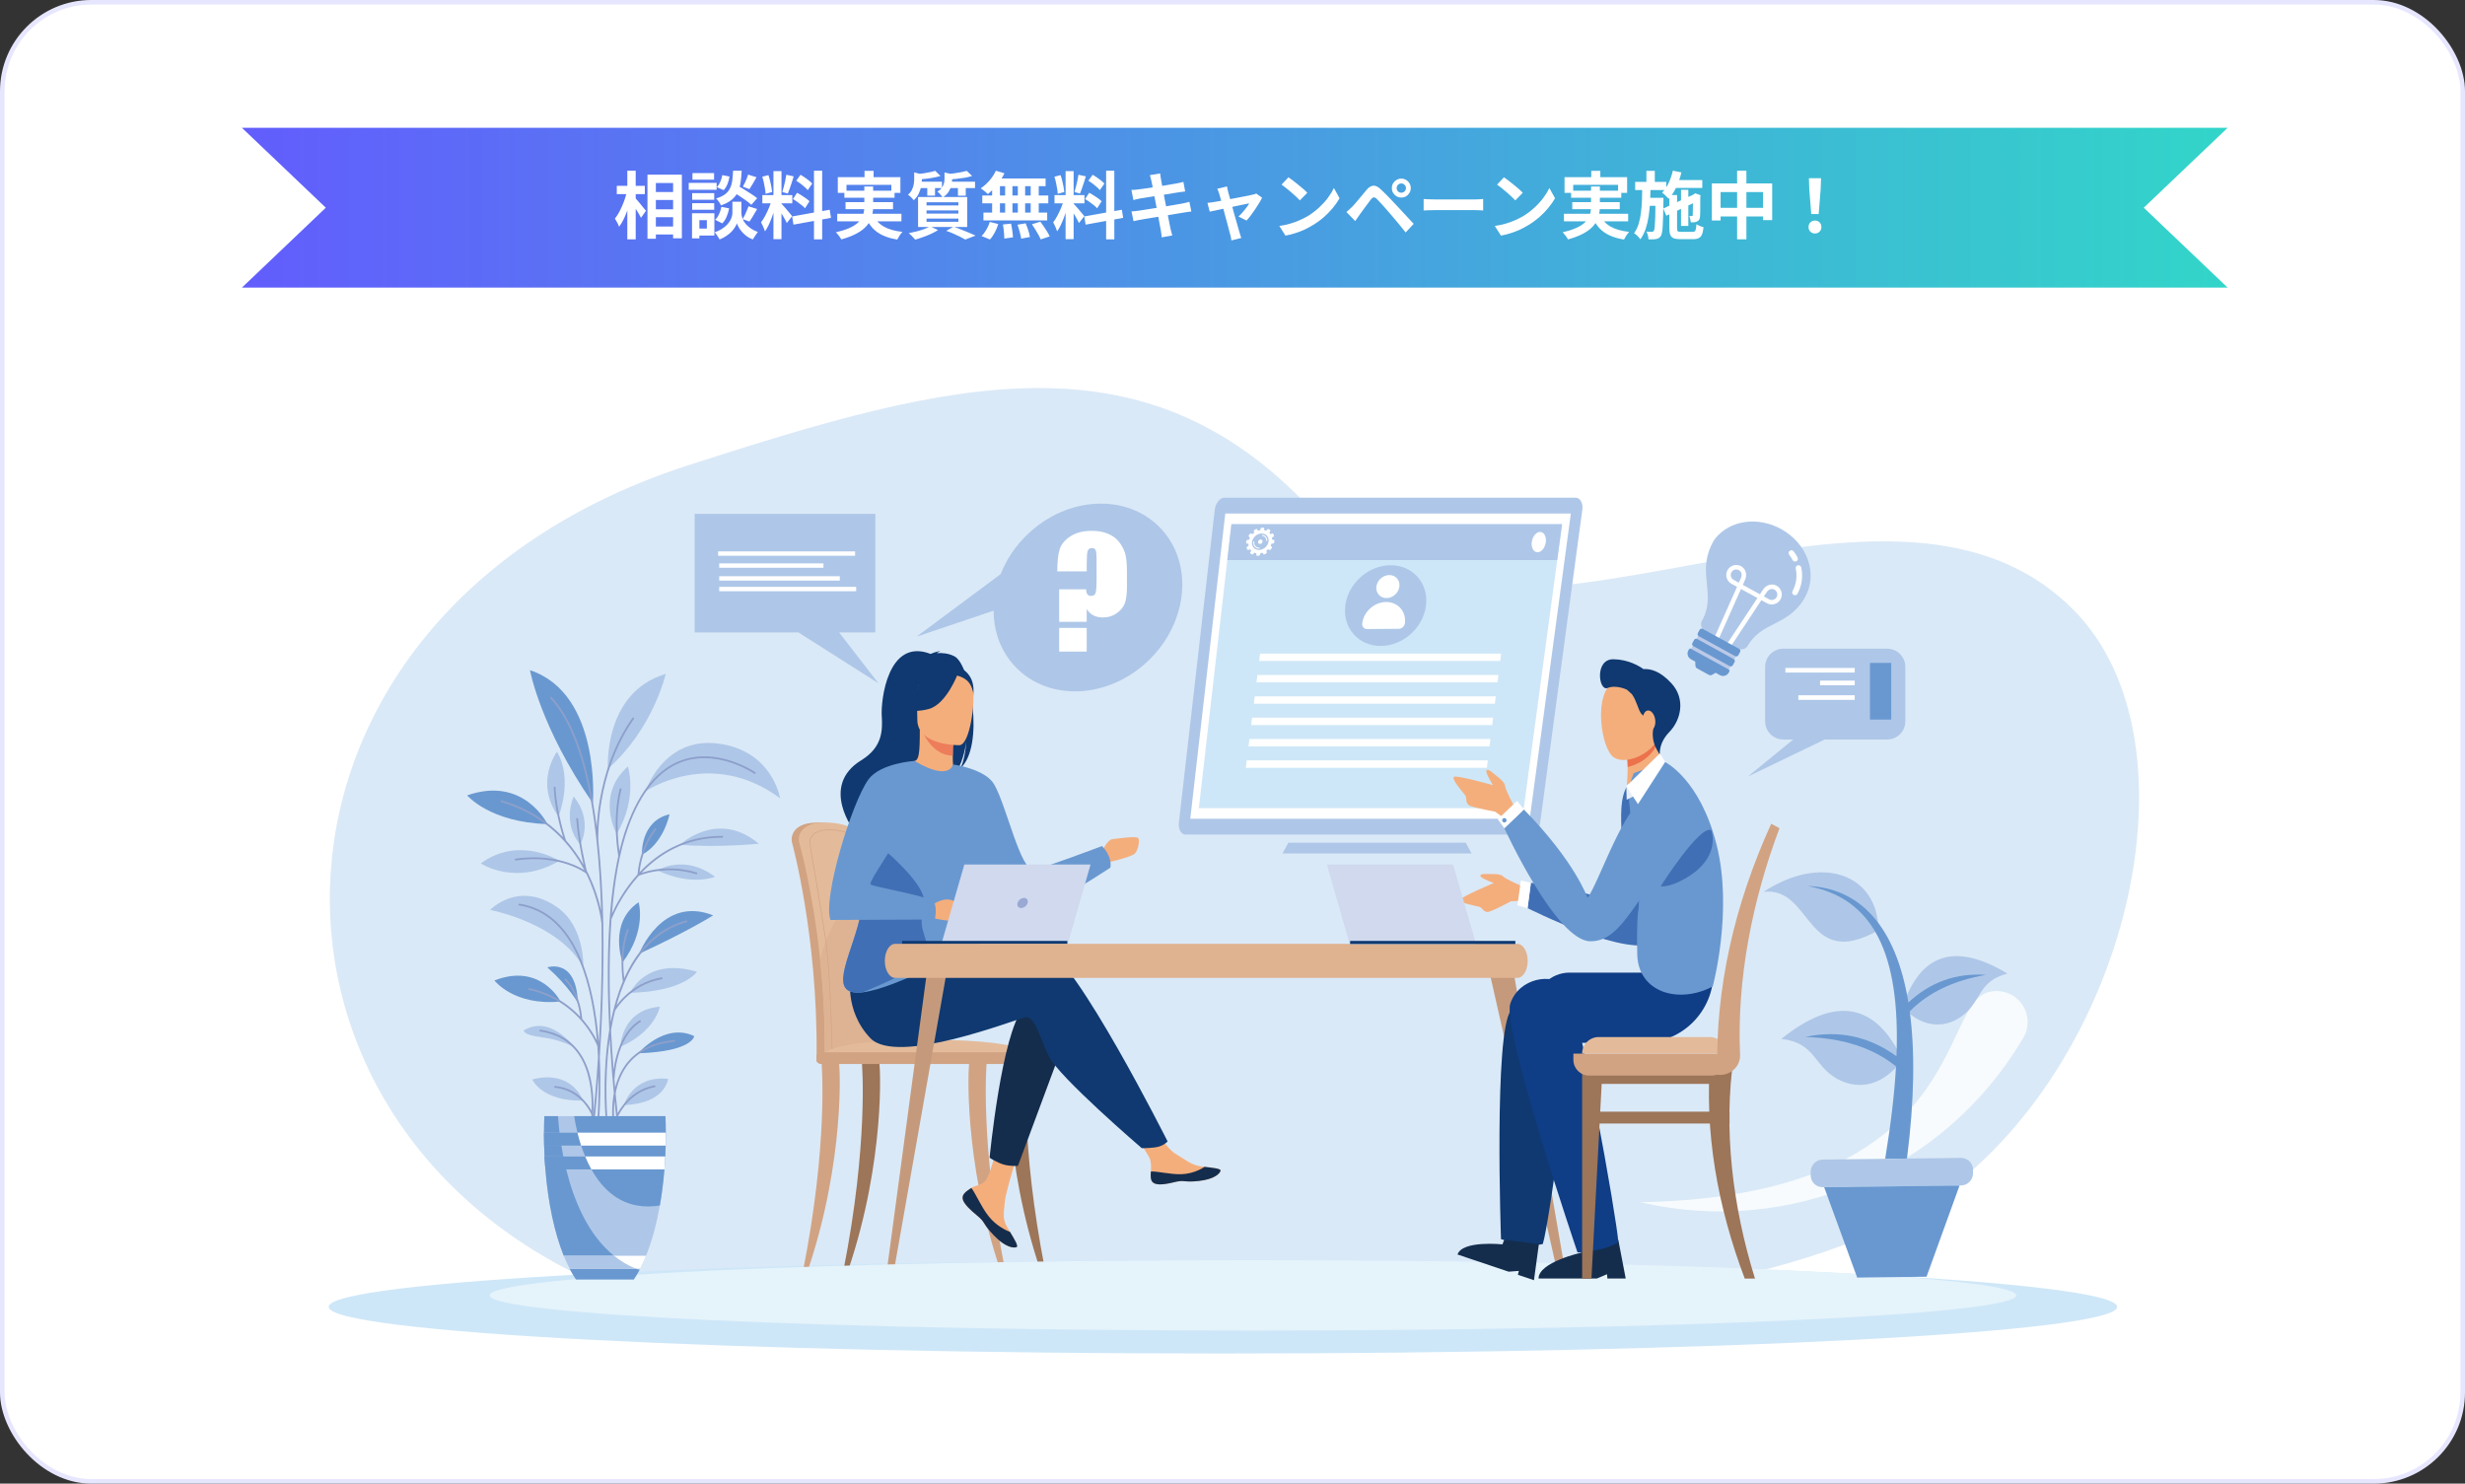 <svg width="540" height="325" viewBox="0 0 540 325" fill="none" xmlns="http://www.w3.org/2000/svg">
<rect x="0" y="0" width="540" height="325" fill="#333333" stroke="none"/>
<rect x="0.5" y="0.5" width="539" height="324" rx="19.5" fill="white" stroke="#E7E6FF"/>
<path fill-rule="evenodd" clip-rule="evenodd" d="M150.885 101.881C208.807 83.196 251.888 71.519 289.411 113.978C308.179 135.211 338.937 129.491 370.246 123.797C401.535 118.107 433.381 112.438 454.358 133.724C482.996 162.785 466.227 233.571 423.956 262.711C366.503 302.32 159.217 294.578 125.458 278.665C48.097 239.593 53.859 133.179 150.885 101.881Z" fill="#DAE9F7"/>
<path fill-rule="evenodd" clip-rule="evenodd" d="M267.902 296.497C375.801 296.497 463.804 291.903 463.804 286.271C463.804 280.638 375.8 276.044 267.902 276.044C160.004 276.044 72 280.64 72 286.271C72 291.902 160.004 296.497 267.902 296.497Z" fill="#CEE7F8"/>
<path fill-rule="evenodd" clip-rule="evenodd" d="M442.992 227.741C425.858 256.55 392.052 270.957 359.404 263.364C430.75 261.95 424.66 220.501 435.494 217.364C438.251 216.566 441.214 217.586 442.895 219.912C444.577 222.24 444.617 225.374 442.992 227.741Z" fill="#F7FBFD"/>
<path fill-rule="evenodd" clip-rule="evenodd" d="M249.575 212.263H261.507C260.784 211.107 260.776 209.948 261.485 208.852H243.834C242.895 208.852 242.13 209.617 242.13 210.556C242.13 211.495 242.895 212.263 243.834 212.263H246.427V211.188C246.427 210.992 246.584 210.835 246.78 210.835H249.222C249.419 210.835 249.575 210.992 249.575 211.188V212.263ZM262.213 212.968H249.222C249.026 212.968 248.869 212.811 248.869 212.615V211.541H247.134V212.615C247.134 212.811 246.977 212.968 246.78 212.968H243.834C242.505 212.968 241.422 211.886 241.422 210.556C241.422 209.226 242.505 208.145 243.834 208.145H262.204C262.343 208.145 262.47 208.228 262.527 208.355C262.582 208.482 262.559 208.631 262.465 208.735C261.398 209.915 261.385 211.06 262.43 212.338C262.513 212.403 262.565 212.501 262.565 212.613C262.565 212.81 262.408 212.966 262.212 212.966L262.213 212.968Z" fill="#519AAB"/>
<path fill-rule="evenodd" clip-rule="evenodd" d="M261.4 211.54H249.221C249.025 211.54 248.868 211.38 248.868 211.187C248.868 210.993 249.025 210.833 249.221 210.833H261.4C261.596 210.833 261.753 210.99 261.753 211.187C261.753 211.383 261.596 211.54 261.4 211.54Z" fill="#519AAB"/>
<path fill-rule="evenodd" clip-rule="evenodd" d="M261.388 210.258H244.99C244.794 210.258 244.636 210.102 244.636 209.905C244.636 209.709 244.794 209.554 244.99 209.554H261.388C261.584 209.554 261.741 209.712 261.741 209.905C261.741 210.098 261.584 210.258 261.388 210.258Z" fill="#519AAB"/>
<path fill-rule="evenodd" clip-rule="evenodd" d="M192.724 218.251C192.374 209.646 191.62 202.159 190.718 196.938C189.277 188.618 187.983 183.831 187.969 183.781C187.779 183.049 185.039 180.09 178.952 180.178C172.862 180.27 173.438 184.154 173.438 184.154C173.438 184.283 173.457 184.408 173.484 184.496C173.541 184.698 179.131 204.965 178.889 231.131C178.887 231.498 178.845 232.132 178.871 232.556C178.871 232.556 192.982 232.919 192.985 232.556C193.478 230.268 193.236 223.931 192.726 218.252L192.724 218.251Z" fill="#D1A383"/>
<path fill-rule="evenodd" clip-rule="evenodd" d="M194.498 231.001C194.493 231.364 194.305 231.658 194.069 231.658H194.061C193.827 231.65 193.642 231.361 193.638 231.001H181.547C181.54 231.364 181.349 231.658 181.114 231.658H181.11C180.87 231.65 180.68 231.35 180.682 230.982C180.752 223.492 180.327 216.498 179.681 210.324C178.072 194.929 175.1 184.641 175.061 184.5C175.032 184.406 175.015 184.284 175.015 184.154C175.015 184.154 174.438 180.268 180.525 180.178C186.617 180.09 189.355 183.049 189.543 183.781C189.554 183.82 190.291 186.53 191.265 191.404C191.588 193.019 191.936 194.869 192.294 196.938C193.195 202.161 193.95 209.646 194.3 218.251C194.812 223.931 194.991 228.713 194.498 231.001Z" fill="#E3BB9B"/>
<path fill-rule="evenodd" clip-rule="evenodd" d="M194.498 231.001C194.493 231.364 194.304 231.658 194.069 231.658H194.061C193.826 231.65 193.641 231.36 193.638 231.001H181.546C181.54 231.364 181.348 231.658 181.114 231.658H181.109C180.87 231.65 180.68 231.349 180.681 230.982C180.751 223.492 180.327 216.497 179.681 210.323C181.677 200.553 189.405 193.082 191.264 191.402C191.587 193.017 191.936 194.867 192.293 196.936C193.194 202.159 193.95 209.644 194.3 218.249C194.811 223.929 194.99 228.711 194.498 230.999V231.001Z" fill="#DEB393"/>
<path fill-rule="evenodd" clip-rule="evenodd" d="M185.012 230.032C183.663 230.032 182.71 230.096 182.373 230.439C182.373 230.439 182.368 230.439 182.368 230.441C182.363 230.096 182.346 229.451 182.312 228.236C182.271 226.808 182.203 224.574 182.103 222.054C181.929 217.646 181.628 211.583 181.179 207.727C180.656 203.247 177.532 185.037 177.514 184.98C177.494 184.915 177.484 184.829 177.484 184.744C177.483 184.725 177.362 183.835 178.024 183.06C178.68 182.289 179.855 181.882 181.513 181.858H181.719C186.026 181.858 188.004 183.917 188.148 184.484C188.182 184.614 191.649 198.682 192.247 206.645C192.304 207.388 192.428 208.644 192.583 210.233C193.199 216.465 194.48 229.432 193.199 229.654C190.7 230.092 188.189 230.064 186.171 230.04C185.76 230.035 185.37 230.032 185.011 230.032H185.012ZM182.309 230.876L182.344 230.854C182.355 230.846 182.363 230.841 182.366 230.792H182.374C182.373 230.686 182.403 230.605 182.471 230.534C182.857 230.143 184.316 230.159 186.168 230.179C188.194 230.202 190.713 230.232 193.226 229.793C194.524 229.563 193.646 219.568 192.724 210.219C192.569 208.628 192.444 207.37 192.388 206.634C191.79 198.72 188.317 184.558 188.284 184.447C188.129 183.85 186.042 181.646 181.513 181.719C179.81 181.744 178.602 182.166 177.918 182.972C177.217 183.797 177.345 184.715 177.348 184.755C177.346 184.842 177.359 184.942 177.383 185.021C177.402 185.095 180.534 203.358 181.042 207.744C181.886 214.96 182.224 229.926 182.238 230.757V230.83L182.312 230.876H182.309Z" fill="#D1A383"/>
<path fill-rule="evenodd" clip-rule="evenodd" d="M179.789 231.658H227.196C227.196 231.658 226.093 227.19 198.638 227.856C179.208 228.328 179.789 231.658 179.789 231.658Z" fill="#E3BB9B"/>
<path fill-rule="evenodd" clip-rule="evenodd" d="M175.93 278.323C181.428 250.496 180.012 233.421 180.006 233.206C179.993 232.778 180.783 232.388 181.206 232.376C181.638 232.366 183.535 232.249 183.752 232.616C184.042 233.098 185.149 254.135 176.957 278.325H175.93V278.323Z" fill="#D1A383"/>
<path fill-rule="evenodd" clip-rule="evenodd" d="M220.194 278.323C214.698 250.496 216.112 233.421 216.116 233.206C216.129 232.778 215.342 232.388 214.918 232.376C214.488 232.366 212.59 232.249 212.371 232.616C212.083 233.098 210.978 254.135 219.168 278.325H220.194V278.323Z" fill="#D1A383"/>
<path fill-rule="evenodd" clip-rule="evenodd" d="M228.968 278.323C223.47 250.496 224.883 233.421 224.892 233.206C224.905 232.778 224.116 232.388 223.69 232.376C223.26 232.366 221.363 232.249 221.144 232.616C220.856 233.098 219.749 254.135 227.941 278.325H228.967L228.968 278.323Z" fill="#9D7558"/>
<path fill-rule="evenodd" clip-rule="evenodd" d="M184.761 278.323C190.259 250.496 188.846 233.421 188.837 233.206C188.824 232.778 189.613 232.388 190.039 232.376C190.469 232.366 192.366 232.249 192.585 232.616C192.873 233.098 193.98 254.135 185.788 278.325H184.762L184.761 278.323Z" fill="#9D7558"/>
<path fill-rule="evenodd" clip-rule="evenodd" d="M227.226 233.084H179.817C179.282 233.084 178.845 232.647 178.845 232.113V231.475C178.845 230.938 179.282 230.501 179.817 230.501H227.226C227.758 230.501 228.195 230.938 228.195 231.475V232.113C228.195 232.647 227.758 233.084 227.226 233.084Z" fill="#D1A383"/>
<path fill-rule="evenodd" clip-rule="evenodd" d="M211.231 261.449C210.838 261.904 210.789 262.409 210.984 262.947C210.984 262.952 210.984 262.952 210.986 262.955C211.347 263.954 212.541 265.067 213.926 266.182C214.105 266.325 214.26 266.456 214.398 266.575C214.435 266.607 214.473 266.64 214.504 266.67C214.533 266.697 214.56 266.722 214.587 266.744C215.879 267.935 215.393 268.209 217.714 270.626C220.362 273.381 222.184 273.43 222.704 273.181C223.141 272.968 222.251 271.506 221.261 269.864C221.214 269.785 221.168 269.704 221.119 269.625C220.986 269.406 220.856 269.181 220.727 268.965C219.568 266.987 219.864 266.057 220.14 263.118C220.363 260.727 223.86 249.763 223.86 249.763L218.783 248.889C218.783 248.889 217.255 257.62 215.571 258.963C214.67 259.68 213.663 259.688 212.797 260.222C212.735 260.258 212.675 260.295 212.618 260.334C212.124 260.662 211.625 260.998 211.228 261.449H211.231Z" fill="#F4AE7C"/>
<path fill-rule="evenodd" clip-rule="evenodd" d="M211.231 261.449C210.838 261.904 210.789 262.409 210.984 262.947C210.984 262.952 210.984 262.952 210.986 262.955C211.427 263.955 212.591 265.063 213.933 266.171C214.107 266.319 214.262 266.449 214.398 266.574C214.435 266.605 214.473 266.639 214.504 266.669C214.533 266.696 214.56 266.721 214.587 266.743C215.879 267.934 215.393 268.208 217.714 270.624C220.362 273.38 222.184 273.429 222.704 273.18C223.141 272.966 222.251 271.505 221.261 269.863C220.748 269.673 218.354 268.7 216.544 266.384C214.948 264.349 213.885 261.734 212.799 260.222C212.737 260.259 212.677 260.295 212.62 260.335C212.126 260.662 211.627 260.998 211.229 261.449H211.231Z" fill="#142D4D"/>
<path fill-rule="evenodd" clip-rule="evenodd" d="M252.154 258.279C252.466 259.845 254.7 259.584 257.194 258.974C259.688 258.366 259.096 259.088 262.646 258.694C266.195 258.303 267.273 256.978 267.381 256.45C267.476 255.983 265.721 255.82 263.842 255.601C263.604 255.576 263.368 255.546 263.129 255.516C261.007 255.25 259.449 253.877 257.52 252.751C255.693 251.687 252.964 247.342 252.964 247.342L248.097 247.727C248.097 247.727 250.651 251.608 251.639 253.294C252.222 254.287 252.19 255.601 252.117 256.613C252.079 257.163 252.043 257.725 252.155 258.278L252.154 258.279Z" fill="#F4AE7C"/>
<path fill-rule="evenodd" clip-rule="evenodd" d="M257.196 258.975C259.69 258.367 259.098 259.089 262.648 258.695C266.197 258.304 267.275 256.979 267.383 256.451C267.478 255.984 265.723 255.821 263.843 255.603L263.826 255.639C263.826 255.639 261.696 257.15 258.741 257.219C256.333 257.276 253.78 256.586 252.117 256.616C252.079 257.165 252.043 257.728 252.155 258.28C252.467 259.846 254.702 259.585 257.196 258.975Z" fill="#142D4D"/>
<path fill-rule="evenodd" clip-rule="evenodd" d="M233.494 227.144L223 255.384C223 255.384 221.39 255.539 219.844 255.096C218.42 254.686 216.791 253.611 216.791 253.611C216.791 253.611 219.394 226.494 224.167 220.855C228.938 215.213 233.494 227.145 233.494 227.145V227.144Z" fill="#142D4D"/>
<path fill-rule="evenodd" clip-rule="evenodd" d="M191.989 215.719C191.989 215.719 222.142 205.523 228.865 207.692C235.592 209.86 255.782 250.034 255.782 250.034C255.782 250.034 255.326 250.64 254.081 251.104C252.925 251.54 250.126 251.513 250.126 251.513C250.126 251.513 231.904 235.89 229.735 231.336C227.562 226.781 226.698 222.443 224.528 222.876C222.356 223.309 196.544 233.508 190.684 227.431C184.828 221.358 186.361 213.467 186.361 213.467L191.987 215.717L191.989 215.719Z" fill="#0F3970"/>
<path fill-rule="evenodd" clip-rule="evenodd" d="M210.416 168.287C210.897 167.293 211.436 165.526 211.7 162.379C211.657 162.691 211.114 166.663 209.588 168.91C203.317 173.025 191.296 186.775 191.536 189.38C191.536 189.38 187.301 182.2 187.228 182.156C187.228 182.156 179.418 172.226 188.676 166.538C193.379 163.646 193.353 159.934 193.159 156.712C192.961 153.488 194.441 139.612 203.865 143.243C203.865 143.243 205.377 142.571 206.056 142.672C206.056 142.672 205.504 142.777 205.22 143.067C206.313 143.002 207.876 143.084 209.178 143.825C212.634 145.789 215.724 163.401 210.414 168.287H210.416Z" fill="#0F3970"/>
<path fill-rule="evenodd" clip-rule="evenodd" d="M209.217 169.114C209.249 169.127 206.189 170.717 203.89 170.085C201.725 169.496 200.311 166.691 200.341 166.684C201.258 166.501 201.521 165.241 201.5 159.83L201.915 159.909L208.883 161.29C208.883 161.29 208.726 163.482 208.721 165.547C208.713 167.284 208.823 168.927 209.217 169.113V169.114Z" fill="#F4AE7C"/>
<path fill-rule="evenodd" clip-rule="evenodd" d="M208.882 161.291C208.882 161.291 208.725 163.483 208.72 165.548C204.818 165.439 202.76 161.882 201.914 159.911L208.882 161.291Z" fill="#ED7D5B"/>
<path fill-rule="evenodd" clip-rule="evenodd" d="M201.196 159.152C201.196 159.152 199.152 155.923 198.661 153.163C198.311 151.192 199.317 143.887 206.658 144.938C206.658 144.938 208.789 145.147 210.794 146.503C212.386 147.578 214.688 149.904 212.116 156.278L211.448 158.433L201.196 159.154V159.152Z" fill="#0F3970"/>
<path fill-rule="evenodd" clip-rule="evenodd" d="M210.186 163.246C210.186 163.246 200.959 163.4 200.956 157.655C200.948 151.908 199.754 148.057 205.643 147.716C211.531 147.376 212.679 149.568 213.146 151.487C213.615 153.404 212.584 163.059 210.186 163.246Z" fill="#F4AE7C"/>
<path fill-rule="evenodd" clip-rule="evenodd" d="M209.84 147.575C209.84 147.575 207.314 154.316 203.441 155.314C199.563 156.31 197.883 155.273 197.883 155.273C197.883 155.273 200.855 152.908 201.473 148.788C201.473 148.788 207.937 144.367 209.84 147.577V147.575Z" fill="#0F3970"/>
<path fill-rule="evenodd" clip-rule="evenodd" d="M184.914 215.879C185.412 217.26 186.938 217.616 188.982 217.377C192.883 216.921 198.675 214.302 202.848 212.493C209.214 209.732 212.105 212.324 214.13 210.571C216.154 208.813 211.817 204.912 215.576 186.785C216.851 180.638 208.77 167.46 208.77 167.46C208.77 167.46 208.072 171.274 200.341 166.685C200.067 166.524 197.024 171.029 194.092 176.584C190.861 182.714 187.768 190.117 188.677 193.935C190.411 201.206 183.469 211.863 184.914 215.879Z" fill="#6998D0"/>
<path fill-rule="evenodd" clip-rule="evenodd" d="M184.914 215.879C185.411 217.26 186.938 217.616 188.982 217.377C191.682 216.2 203.341 211.684 203.21 208.623C203.015 204.091 200.968 203.947 202.415 198.356C203.576 193.863 192.802 185.516 191.085 183.7C187.853 189.83 187.766 190.12 188.675 193.936C190.409 201.208 183.467 211.865 184.912 215.88L184.914 215.879Z" fill="#406FB5"/>
<path fill-rule="evenodd" clip-rule="evenodd" d="M215.059 189.572C217.242 193.1 221.282 199.095 223.868 199.705C225.142 200.006 227.858 198.942 230.857 197.428C228.667 197.992 226.539 197.974 224.471 197.775C222.227 197.558 221.575 194.81 218.034 190.69C215.735 188.017 215.171 188.688 215.059 189.572Z" fill="#406FB5"/>
<path fill-rule="evenodd" clip-rule="evenodd" d="M204.259 198.245C204.259 198.245 206.21 196.728 208.056 197.086C209.901 197.449 210.804 198.715 210.731 199.293C210.658 199.871 209.684 201.498 208.272 201.645C206.862 201.789 202.847 200.775 202.847 200.775L204.258 198.245H204.259Z" fill="#F4AE7C"/>
<path fill-rule="evenodd" clip-rule="evenodd" d="M241.318 186.764C241.318 186.764 242.479 183.922 243.757 183.806C245.035 183.691 249.093 183.052 249.383 183.632C249.671 184.212 249.383 186.302 248.514 187.054C247.645 187.809 242.249 189.029 242.249 189.029L241.32 186.766L241.318 186.764Z" fill="#F4AE7C"/>
<path fill-rule="evenodd" clip-rule="evenodd" d="M208.771 167.458L213.535 187.011C213.535 187.011 214.129 188.066 215.059 189.57C217.242 193.098 221.282 199.094 223.868 199.703C225.142 200.004 227.858 198.94 230.857 197.426C236.534 194.557 243.248 190.061 243.248 190.061C243.681 187.459 241.418 185.336 241.418 185.336C241.418 185.336 227.82 190.448 226.471 190.543C223.527 190.755 220.531 176.549 217.782 171.813C215.793 168.391 208.771 167.458 208.771 167.458Z" fill="#6998D0"/>
<path fill-rule="evenodd" clip-rule="evenodd" d="M200.342 166.685C200.342 166.685 192.821 167.149 190.22 170.778C186.554 175.89 180.191 196.751 181.925 201.526L204.801 201.427C204.801 201.427 205.357 198.837 204.584 197.586C203.813 196.332 191.279 194.306 190.7 193.728C190.12 193.147 197.93 182.446 197.93 180.709C197.93 178.972 200.342 166.685 200.342 166.685Z" fill="#6998D0"/>
<path fill-rule="evenodd" clip-rule="evenodd" d="M206.221 206.791H233.913L238.906 189.38H211.255L206.221 206.791Z" fill="#D0D9EE"/>
<path d="M233.822 206.111H197.616V206.789H233.822V206.111Z" fill="#0F3970"/>
<path fill-rule="evenodd" clip-rule="evenodd" d="M225.122 197.801C225.296 197.19 224.941 196.694 224.33 196.694C223.719 196.694 223.081 197.19 222.906 197.801C222.731 198.416 223.084 198.911 223.695 198.911C224.306 198.911 224.944 198.416 225.122 197.801Z" fill="#99A9D4"/>
<path fill-rule="evenodd" clip-rule="evenodd" d="M194.548 281.531C194.967 281.531 195.327 281.237 195.396 280.833L199.567 257.196L205.566 223.198L207.244 213.692L202.973 213.57L202.232 219.088L197.027 257.872L193.939 280.858C193.894 281.216 194.179 281.531 194.548 281.531Z" fill="#C59A7C"/>
<path fill-rule="evenodd" clip-rule="evenodd" d="M325.432 209.154L327.873 219.928L334.611 249.69L340.633 276.295C340.725 276.697 341.186 276.993 341.723 276.993C342.2 276.993 342.567 276.678 342.504 276.32L337.308 246.162L331.753 213.899L330.915 209.032L325.432 209.154Z" fill="#C59A7C"/>
<path fill-rule="evenodd" clip-rule="evenodd" d="M196.096 214.218H332.403C333.645 214.218 334.66 212.554 334.66 210.522V210.446C334.66 208.414 333.643 206.75 332.403 206.75H196.096C194.853 206.75 193.836 208.414 193.836 210.446V210.522C193.836 212.554 194.853 214.218 196.096 214.218Z" fill="#DFB290"/>
<path fill-rule="evenodd" clip-rule="evenodd" d="M274.484 291.471C366.578 291.471 441.69 288.006 441.69 283.758C441.69 279.509 366.578 276.044 274.484 276.044C182.39 276.044 107.277 279.509 107.277 283.758C107.277 288.006 182.39 291.471 274.484 291.471Z" fill="#E5F3FB"/>
<path fill-rule="evenodd" clip-rule="evenodd" d="M268.261 109.017H345.145C346.146 109.017 346.832 110.193 346.638 111.629L337.399 180.215C337.205 181.649 336.251 182.829 335.251 182.829H259.746C258.745 182.829 258.085 181.651 258.251 180.215L266.117 111.629C266.283 110.193 267.261 109.017 268.262 109.017H268.261Z" fill="#AEC7E8"/>
<path fill-rule="evenodd" clip-rule="evenodd" d="M268.421 112.491L260.752 179.355H335.111L344.121 112.491H268.421Z" fill="white"/>
<path fill-rule="evenodd" clip-rule="evenodd" d="M269.762 114.819L262.627 177.027H333.816L342.197 114.819H269.762Z" fill="#CEE7F8"/>
<path fill-rule="evenodd" clip-rule="evenodd" d="M341.137 122.684H268.859L269.762 114.819H342.197L341.137 122.684Z" fill="#AEC7E8"/>
<path fill-rule="evenodd" clip-rule="evenodd" d="M337.377 116.524C338.229 116.524 338.794 117.522 338.64 118.75C338.487 119.982 337.673 120.978 336.823 120.978C335.972 120.978 335.407 119.982 335.559 118.75C335.712 117.522 336.526 116.524 337.377 116.524Z" fill="white"/>
<path fill-rule="evenodd" clip-rule="evenodd" d="M276.046 143.175H328.842L328.639 144.796H275.845L276.046 143.175Z" fill="white"/>
<path fill-rule="evenodd" clip-rule="evenodd" d="M275.463 147.854H328.256L328.056 149.474H275.259L275.463 147.854Z" fill="white"/>
<path fill-rule="evenodd" clip-rule="evenodd" d="M274.88 152.532H327.673L327.472 154.152H274.676L274.88 152.532Z" fill="white"/>
<path fill-rule="evenodd" clip-rule="evenodd" d="M274.295 157.209H327.09L326.889 158.831H274.093L274.295 157.209Z" fill="white"/>
<path fill-rule="evenodd" clip-rule="evenodd" d="M273.713 161.887H326.508L326.305 163.507H273.509L273.713 161.887Z" fill="white"/>
<path fill-rule="evenodd" clip-rule="evenodd" d="M273.128 166.565H325.923L325.722 168.186H272.926L273.128 166.565Z" fill="white"/>
<path fill-rule="evenodd" clip-rule="evenodd" d="M312.402 132.597C311.825 137.48 307.398 141.468 302.509 141.502C297.623 141.539 294.125 137.607 294.7 132.723C295.273 127.84 299.7 123.852 304.589 123.818C309.475 123.783 312.973 127.715 312.4 132.597H312.402Z" fill="#AEC7E8"/>
<path fill-rule="evenodd" clip-rule="evenodd" d="M306.561 128.474C306.398 129.867 305.138 131.001 303.746 131.012C302.354 131.021 301.355 129.902 301.521 128.51C301.684 127.12 302.946 125.984 304.337 125.973C305.73 125.964 306.724 127.083 306.561 128.474Z" fill="white"/>
<path fill-rule="evenodd" clip-rule="evenodd" d="M303.643 131.873C301.061 131.892 298.72 133.999 298.418 136.579C298.338 137.257 298.823 137.801 299.501 137.797L306.4 137.748C307.078 137.743 307.692 137.189 307.773 136.512C308.077 133.931 306.229 131.854 303.643 131.871V131.873Z" fill="white"/>
<path fill-rule="evenodd" clip-rule="evenodd" d="M282.239 184.595H287.156H316.172H321.09L322.373 186.951H316.172H287.156H280.956L282.239 184.595Z" fill="#AEC7E8"/>
<path fill-rule="evenodd" clip-rule="evenodd" d="M333.323 194.072C333.323 194.072 329.877 192.626 329.233 191.942C328.589 191.258 326.115 191.532 325.458 191.458C324.801 191.383 323.825 191.662 324.543 192.186C325.26 192.712 327.233 193.436 327.233 193.436C327.233 193.436 320.123 196.403 319.878 197.097C319.632 197.79 323.116 198.408 323.98 198.617C324.845 198.826 325.037 200.069 326.243 199.705C327.45 199.344 331.013 197.432 331.013 197.432L332.839 197.347L333.323 194.07V194.072Z" fill="#F4AE7C"/>
<path fill-rule="evenodd" clip-rule="evenodd" d="M360.687 170.001C360.687 170.001 356.226 169.193 355.33 175.641C354.434 182.089 356.915 195.796 357.023 199.468C357.023 199.468 350.363 195.228 335.37 193.384L334.645 198.933C334.645 198.933 357.43 210.479 363.05 206.148C368.666 201.817 363.905 191.858 366.285 181.746C369.195 169.386 360.689 170.002 360.689 170.002L360.687 170.001Z" fill="#406FB5"/>
<path fill-rule="evenodd" clip-rule="evenodd" d="M335.368 193.383L333.172 192.878L332.421 198.322L334.641 198.932L335.368 193.383Z" fill="white"/>
<path fill-rule="evenodd" clip-rule="evenodd" d="M362.58 162.337L365.328 170.291C365.328 170.291 362.395 178.025 359.261 177.668C356.63 177.364 356.408 171.67 356.408 171.67C356.408 171.67 356.937 166.644 356.11 164.315C355.284 161.985 362.582 162.337 362.582 162.337H362.58Z" fill="#F4AE7C"/>
<path fill-rule="evenodd" clip-rule="evenodd" d="M356.109 164.316C355.283 161.987 362.581 162.338 362.581 162.338L362.817 163.022C362.693 163.518 362.511 163.963 362.26 164.332C360.967 166.194 358.681 167.565 356.573 168.009C356.562 166.687 356.448 165.269 356.109 164.316Z" fill="#EC724C"/>
<path fill-rule="evenodd" clip-rule="evenodd" d="M361.647 150.147C361.835 150.052 364.918 159.521 362.739 162.647C360.563 165.789 355.566 167.557 353.351 165.77C350.901 163.798 349.187 153.341 352.817 149.873C356.448 146.405 361.647 150.147 361.647 150.147Z" fill="#F4AE7C"/>
<path fill-rule="evenodd" clip-rule="evenodd" d="M353.476 144.41C356.757 144.464 359.131 145.925 360.023 146.568C361.495 146.486 363.584 146.885 366.159 149.685C369.324 153.132 368.232 157.743 365.701 160.346C363.171 162.961 363.649 165.414 363.649 165.414L362.957 164.209C362.452 163.311 362.138 162.327 362.075 161.301C362.04 160.695 362.064 160.017 362.235 159.437C362.686 157.909 360.33 157.358 359.511 156.3C358.883 155.487 358.501 153.43 357.494 152.066L356.406 151.083C356.406 151.083 354.088 149.936 352.149 150.712C350.211 151.487 349.263 144.332 353.478 144.41H353.476Z" fill="#0F3970"/>
<path fill-rule="evenodd" clip-rule="evenodd" d="M359.949 158C360.132 159.191 360.876 160.061 361.605 159.947C362.335 159.833 362.777 158.78 362.591 157.59C362.408 156.397 361.665 155.528 360.935 155.642C360.204 155.756 359.763 156.82 359.949 158Z" fill="#F4AE7C"/>
<path fill-rule="evenodd" clip-rule="evenodd" d="M328.822 271.445C328.822 271.445 327.213 225.987 330.998 221.353C334.781 216.718 342.09 218.265 343.63 222.169C345.169 226.071 339.425 267.988 337.976 272.506C337.976 272.506 335.101 273.432 328.821 271.445H328.822Z" fill="#0F3970"/>
<path fill-rule="evenodd" clip-rule="evenodd" d="M346.416 273.24L346.366 274.412C346.366 274.412 337.046 276.483 337.046 280.072H349.812L352.045 279.128L352.127 280.072H356.14L354.517 271.604L346.414 273.239L346.416 273.24Z" fill="#142D4D"/>
<path fill-rule="evenodd" clip-rule="evenodd" d="M345.583 274.359C345.583 274.359 328.969 225.517 330.861 219.842C332.753 214.165 340.136 213.015 342.959 216.117C345.783 219.22 354.27 267.363 354.519 272.103C354.519 272.103 352.161 273.987 345.583 274.361V274.359Z" fill="#0F3D86"/>
<path fill-rule="evenodd" clip-rule="evenodd" d="M359.982 228.436H343.853C339.606 228.436 336.163 224.993 336.163 220.746C336.163 216.498 339.606 213.055 343.853 213.055H375.365C375.365 221.551 368.478 228.436 359.984 228.436H359.982Z" fill="#0F3D86"/>
<path fill-rule="evenodd" clip-rule="evenodd" d="M331.675 176.539C331.675 176.539 329.771 173.065 329.689 172.072C329.605 171.079 327.372 169.673 326.875 169.176C326.38 168.68 325.387 168.266 325.634 169.176C325.882 170.087 327.04 171.988 327.04 171.988C327.04 171.988 319.181 169.754 318.521 170.169C317.859 170.584 320.34 173.395 320.92 174.14C321.498 174.885 320.836 176.045 322.077 176.539C323.319 177.035 327.539 177.803 327.539 177.803L329.109 178.938L331.675 176.539Z" fill="#F4AE7C"/>
<path fill-rule="evenodd" clip-rule="evenodd" d="M357.906 169.345C357.906 169.345 357.496 170.276 356.848 172.484C356.201 174.691 359.841 194.523 358.883 199.578C358.615 200.993 358.579 206.195 358.669 209.139C358.919 217.475 367.839 220.002 375.204 216.088C375.204 216.088 379.694 199.521 376.052 185.065C372.406 170.609 364.734 166.908 364.734 166.908L357.908 169.344L357.906 169.345Z" fill="#6998D0"/>
<path fill-rule="evenodd" clip-rule="evenodd" d="M374.864 181.836C374.864 181.836 377.363 187.993 368.8 192.652C365.336 194.539 363.808 194.123 363.808 194.123C363.808 194.123 372.338 180.701 374.864 181.836Z" fill="#406FB5"/>
<path fill-rule="evenodd" clip-rule="evenodd" d="M367.168 172.544C367.168 172.544 364.481 170.465 359.479 175.223C354.476 179.983 350.112 193.549 347.776 196.67C347.776 196.67 345.05 188.753 333.827 177.318L329.56 181.443C329.56 181.443 340.842 206.073 348.364 206.192C355.886 206.308 358.513 194.9 367.168 188.08C377.744 179.747 367.168 172.544 367.168 172.544Z" fill="#6998D0"/>
<path fill-rule="evenodd" clip-rule="evenodd" d="M333.827 177.318L332.337 175.45L328.118 179.47L329.559 181.443L333.827 177.318Z" fill="white"/>
<path fill-rule="evenodd" clip-rule="evenodd" d="M330.041 179.688C330.041 179.954 329.824 180.171 329.558 180.171C329.292 180.171 329.075 179.954 329.075 179.688C329.075 179.422 329.289 179.205 329.558 179.205C329.827 179.205 330.041 179.422 330.041 179.688Z" fill="#6998D0"/>
<path fill-rule="evenodd" clip-rule="evenodd" d="M356.812 171.649L356.273 172.219L356.353 175.184L358.19 174.269L356.812 171.649Z" fill="#E9EFF8"/>
<path fill-rule="evenodd" clip-rule="evenodd" d="M358.825 176.15L356.273 172.22L363.615 165.051L364.786 166.909L358.825 176.15Z" fill="white"/>
<path d="M378.557 232.615H349.88V237.434H378.557V232.615Z" fill="#9D7558"/>
<path fill-rule="evenodd" clip-rule="evenodd" d="M384.457 280.075H382.212C376.26 264.325 373.292 247.887 374.716 231.291C375.447 231.242 378.115 231.135 379.807 231.538C377.485 247.277 379.539 264.278 384.457 280.075Z" fill="#9D7558"/>
<path fill-rule="evenodd" clip-rule="evenodd" d="M346.591 280.075H348.638L351.128 232.615H346.591V280.075Z" fill="#9D7558"/>
<path fill-rule="evenodd" clip-rule="evenodd" d="M374.746 235.619H348.138C346.225 235.619 344.675 234.069 344.675 232.156V230.808H379.558C379.558 233.465 377.403 235.619 374.746 235.619Z" fill="#D1A383"/>
<path fill-rule="evenodd" clip-rule="evenodd" d="M374.519 227.168H350.229C348.22 227.168 346.589 228.797 346.589 230.808H378.159C378.159 228.799 376.53 227.168 374.519 227.168Z" fill="#E3BB9B"/>
<path fill-rule="evenodd" clip-rule="evenodd" d="M376.217 235.438C376.217 235.438 376.235 235.442 376.243 235.442C378.944 235.765 381.308 233.676 381.194 231.066C380.464 214.617 383.825 197.372 389.828 181.425C389.224 181.098 388.619 180.771 388.018 180.444C380.038 197.96 375.671 216.477 376.219 235.438H376.217Z" fill="#D1A383"/>
<path d="M378.888 243.521H347.327V246.113H378.888V243.521Z" fill="#9D7558"/>
<path fill-rule="evenodd" clip-rule="evenodd" d="M329.527 271.573L329.139 272.588C329.139 272.588 320.35 271.655 319.291 274.805L330.491 278.569L332.727 278.399L332.521 279.253L336.043 280.437L337.115 272.529L329.525 271.573H329.527Z" fill="#142D4D"/>
<path fill-rule="evenodd" clip-rule="evenodd" d="M323.362 206.791H295.669L290.678 189.38H318.328L323.362 206.791Z" fill="#D0D9EE"/>
<path d="M331.966 206.111H295.761V206.789H331.966V206.111Z" fill="#0F3970"/>
<path d="M372.038 139.269L370.472 142.12L378.727 146.654L380.293 143.803L372.038 139.269Z" fill="#BCC9E7"/>
<path fill-rule="evenodd" clip-rule="evenodd" d="M372.967 137.706C372.596 137.201 372.503 136.593 372.857 135.947L372.967 135.746C375.937 130.107 371.887 125.847 374.883 119.45C375.106 118.969 375.359 118.519 375.638 118.096C378.981 113.832 385.161 113.13 390.168 115.877C395.872 119.008 398.618 125.833 395.071 131.429C391.402 137.217 385.89 136.169 382.822 141.537C382.499 142.123 381.5 142.455 380.992 142.115L372.963 137.706H372.967Z" fill="#AEC7E8"/>
<path fill-rule="evenodd" clip-rule="evenodd" d="M378.645 147.459C378.238 148.053 377.434 148.256 376.792 147.903L375.839 147.38L375.138 147.781C374.732 148.012 374.596 147.968 374.188 147.743L371.95 146.516C371.541 146.292 371.429 146.201 371.407 145.735L371.369 144.926L370.417 144.403C369.784 144.055 369.521 143.284 369.784 142.63L370.023 142.194C370.135 142.071 370.321 142.034 370.473 142.118L378.689 146.628C378.841 146.712 378.913 146.891 378.867 147.052C378.862 147.067 378.838 147.09 378.845 147.1L378.645 147.461V147.459ZM371.798 139.979C371.557 139.847 371.252 139.938 371.119 140.177L370.747 140.858C370.614 141.098 370.702 141.404 370.944 141.537L378.929 145.92C379.169 146.053 379.475 145.965 379.609 145.722L379.982 145.041C380.115 144.801 380.026 144.495 379.784 144.364L371.8 139.979H371.798ZM373.044 137.749C372.794 137.61 372.476 137.703 372.336 137.955L371.947 138.663C371.811 138.915 371.903 139.233 372.154 139.371L380.104 143.735C380.355 143.874 380.672 143.781 380.811 143.529L381.199 142.821C381.339 142.57 381.245 142.251 380.993 142.113L373.044 137.749Z" fill="#6998D0"/>
<path fill-rule="evenodd" clip-rule="evenodd" d="M375.759 139.239L380.528 128.551L379.303 127.878C378.774 127.586 378.411 127.107 378.256 126.568C378.101 126.027 378.148 125.428 378.437 124.899C378.726 124.37 379.208 124.008 379.746 123.851C380.286 123.694 380.885 123.742 381.415 124.033C381.938 124.32 382.277 124.777 382.427 125.3C382.581 125.83 382.539 126.427 382.3 126.972L381.795 128.12L385.542 130.179L386.24 129.135C386.568 128.641 387.051 128.283 387.581 128.129C388.104 127.977 388.672 128.017 389.195 128.302C389.721 128.593 390.083 129.073 390.242 129.613C390.398 130.15 390.351 130.752 390.061 131.279C389.771 131.81 389.29 132.171 388.752 132.327C388.212 132.483 387.613 132.435 387.083 132.147L385.858 131.474L379.398 141.235L378.535 140.761L384.991 130.997L381.395 129.023L376.622 139.711L375.759 139.238V139.239ZM380.926 127.645L381.398 126.574C381.543 126.244 381.57 125.886 381.48 125.577C381.398 125.297 381.217 125.051 380.94 124.898C380.647 124.738 380.319 124.711 380.02 124.798C379.724 124.885 379.458 125.083 379.298 125.374C379.138 125.667 379.111 125.998 379.197 126.293H379.198C379.285 126.59 379.485 126.856 379.776 127.016L380.926 127.647V127.645ZM386.406 130.654L387.556 131.284C387.847 131.444 388.175 131.469 388.474 131.382C388.771 131.297 389.037 131.097 389.197 130.806C389.356 130.516 389.38 130.185 389.296 129.887C389.211 129.589 389.011 129.325 388.718 129.165C388.441 129.011 388.137 128.992 387.855 129.073C387.543 129.162 387.257 129.377 387.057 129.677L386.406 130.65V130.654Z" fill="white"/>
<path fill-rule="evenodd" clip-rule="evenodd" d="M391.958 121.534C391.748 121.268 391.792 120.88 392.058 120.669C392.324 120.46 392.709 120.505 392.921 120.771C393.093 120.989 393.249 121.206 393.39 121.421C393.534 121.645 393.67 121.876 393.792 122.112C393.952 122.414 393.836 122.786 393.534 122.943C393.233 123.102 392.861 122.986 392.704 122.685C392.598 122.484 392.481 122.286 392.356 122.093C392.226 121.893 392.093 121.706 391.957 121.534H391.958ZM393.385 124.557C393.312 124.224 393.524 123.896 393.857 123.824C394.189 123.751 394.517 123.963 394.59 124.296C394.801 125.265 394.843 126.27 394.699 127.268C394.56 128.231 394.253 129.182 393.763 130.074C393.6 130.371 393.223 130.481 392.926 130.318C392.628 130.155 392.519 129.779 392.682 129.48C393.101 128.715 393.364 127.909 393.481 127.095C393.602 126.248 393.565 125.39 393.385 124.558V124.557Z" fill="white"/>
<path fill-rule="evenodd" clip-rule="evenodd" d="M191.752 138.549V112.57H152.164V138.549H174.927L192.444 149.684L183.834 138.549H191.752Z" fill="#AEC7E8"/>
<path d="M187.323 120.785H157.318V121.742H187.323V120.785Z" fill="white"/>
<path d="M180.389 123.416H157.558V124.372H180.389V123.416Z" fill="white"/>
<path d="M183.974 126.225H157.558V127.181H183.974V126.225Z" fill="white"/>
<path d="M187.562 128.556H157.558V129.512H187.562V128.556Z" fill="white"/>
<path fill-rule="evenodd" clip-rule="evenodd" d="M386.676 158.014V146.082C386.676 143.884 388.46 142.103 390.656 142.103H413.417C415.614 142.103 417.397 143.882 417.397 146.082V158.014C417.397 160.21 415.614 161.993 413.417 161.993H399.733L382.901 170.113L392.822 161.993H390.656C388.46 161.993 386.676 160.21 386.676 158.014Z" fill="#AEC7E8"/>
<path d="M414.307 145.216H409.648V157.626H414.307V145.216Z" fill="#6998D0"/>
<path d="M406.307 146.319H391.123V147.326H406.307V146.319Z" fill="white"/>
<path d="M406.308 149.09H398.715V150.099H406.308V149.09Z" fill="white"/>
<path d="M406.307 152.305H393.959V153.312H406.307V152.305Z" fill="white"/>
<path fill-rule="evenodd" clip-rule="evenodd" d="M219.212 125.763C220.544 122.381 222.499 119.553 225.046 117.097C233.787 108.671 246.829 108.015 254.167 115.626C261.503 123.239 260.365 136.248 251.622 144.672C242.883 153.098 229.839 153.757 222.504 146.143C219.256 142.775 217.681 138.405 217.667 133.774C212.04 135.668 206.416 137.565 200.791 139.459C219.212 125.763 213.073 130.33 219.212 125.763Z" fill="#AEC7E8"/>
<path fill-rule="evenodd" clip-rule="evenodd" d="M238.06 125.164H231.604C231.626 122.898 231.816 121.243 232.183 120.199C232.543 119.151 233.33 118.239 234.543 117.458C235.754 116.677 237.296 116.283 239.173 116.283C240.527 116.283 241.713 116.497 242.729 116.921C243.746 117.347 244.547 117.944 245.144 118.701C245.744 119.466 246.181 120.291 246.462 121.175C246.739 122.06 246.877 123.442 246.877 125.327V128.495C246.877 129.932 246.745 131.089 246.477 131.963C246.21 132.837 245.626 133.607 244.729 134.267C243.828 134.928 242.78 135.257 241.573 135.257C240.001 135.257 238.829 134.646 238.06 133.415V136.207H232.029V129.095H237.93C237.952 130.057 238.305 130.538 238.991 130.538C239.526 130.538 239.865 130.324 240.006 129.894C240.155 129.461 240.226 128.408 240.226 126.73V122.442C240.226 121.498 240.159 120.86 240.023 120.537C239.887 120.215 239.624 120.05 239.225 120.05C238.729 120.05 238.411 120.264 238.269 120.696C238.132 121.126 238.061 122.093 238.061 123.602V125.164H238.06ZM238.06 137.553V142.731H232.029V137.553H238.06Z" fill="white"/>
<path fill-rule="evenodd" clip-rule="evenodd" d="M275.152 115.911L274.804 116.095C274.685 116.155 274.627 116.295 274.671 116.402L274.722 116.521C274.78 116.663 274.733 116.728 274.704 116.751C274.622 116.814 274.546 116.882 274.468 116.95C274.446 116.971 274.373 117.039 274.228 116.945L274.13 116.88C274.033 116.817 273.889 116.854 273.808 116.963L273.571 117.279C273.491 117.386 273.504 117.525 273.601 117.587L273.699 117.65C273.835 117.739 273.824 117.783 273.795 117.848C273.753 117.937 273.711 118.024 273.677 118.116C273.647 118.198 273.645 118.255 273.438 118.255H273.312C273.189 118.255 273.072 118.358 273.05 118.481L272.989 118.849C272.969 118.972 273.054 119.075 273.178 119.075H273.303C273.51 119.075 273.493 119.132 273.498 119.215C273.501 119.306 273.515 119.393 273.526 119.482C273.536 119.547 273.533 119.59 273.366 119.68L273.246 119.742C273.129 119.805 273.07 119.943 273.113 120.049L273.246 120.367C273.29 120.475 273.423 120.511 273.54 120.45L273.662 120.385C273.84 120.291 273.889 120.359 273.903 120.382C273.959 120.45 274.014 120.518 274.073 120.581C274.095 120.603 274.12 120.668 274.014 120.811L273.924 120.931C273.844 121.039 273.857 121.178 273.954 121.238L274.24 121.425C274.337 121.485 274.484 121.45 274.563 121.343L274.652 121.221C274.758 121.077 274.841 121.081 274.875 121.094C274.97 121.127 275.061 121.148 275.16 121.177C275.198 121.186 275.259 121.213 275.23 121.386L275.208 121.515C275.187 121.639 275.271 121.739 275.396 121.739H275.764C275.887 121.739 276.004 121.637 276.027 121.515L276.049 121.386C276.077 121.213 276.147 121.186 276.187 121.177C276.296 121.148 276.392 121.127 276.498 121.094C276.536 121.083 276.62 121.077 276.679 121.221L276.73 121.343C276.774 121.449 276.907 121.485 277.024 121.425L277.371 121.238C277.487 121.177 277.548 121.039 277.502 120.931L277.453 120.811C277.395 120.668 277.441 120.603 277.471 120.581C277.55 120.519 277.628 120.45 277.704 120.382C277.726 120.359 277.799 120.291 277.944 120.385L278.046 120.45C278.142 120.511 278.286 120.475 278.367 120.367L278.605 120.049C278.684 119.943 278.669 119.804 278.573 119.742L278.473 119.68C278.337 119.59 278.348 119.547 278.378 119.482C278.418 119.392 278.46 119.305 278.495 119.215C278.525 119.132 278.529 119.075 278.733 119.075H278.859C278.983 119.075 279.1 118.972 279.122 118.849L279.184 118.481C279.203 118.358 279.119 118.255 278.996 118.255H278.869C278.663 118.255 278.681 118.198 278.677 118.116C278.673 118.024 278.658 117.937 278.647 117.848C278.639 117.783 278.643 117.739 278.809 117.65L278.929 117.587C279.048 117.525 279.105 117.386 279.062 117.279L278.929 116.963C278.883 116.854 278.752 116.819 278.635 116.88L278.513 116.945C278.335 117.039 278.286 116.971 278.269 116.95C278.213 116.882 278.161 116.814 278.099 116.751C278.079 116.728 278.052 116.663 278.158 116.521L278.247 116.402C278.329 116.293 278.313 116.155 278.217 116.095L277.93 115.911C277.833 115.848 277.689 115.884 277.609 115.99L277.518 116.112C277.411 116.257 277.328 116.252 277.297 116.239C277.2 116.207 277.11 116.187 277.01 116.16C276.974 116.149 276.913 116.122 276.942 115.949L276.962 115.821C276.983 115.698 276.898 115.596 276.774 115.596H276.407C276.282 115.596 276.163 115.696 276.144 115.821L276.123 115.949C276.095 116.122 276.023 116.149 275.984 116.16C275.873 116.187 275.776 116.207 275.67 116.239C275.634 116.25 275.552 116.257 275.49 116.112L275.441 115.99C275.395 115.884 275.263 115.848 275.146 115.911H275.152ZM276.169 118.18C276.437 118.18 276.619 118.399 276.576 118.667C276.53 118.934 276.278 119.151 276.009 119.151C275.74 119.151 275.561 118.934 275.604 118.667C275.648 118.399 275.901 118.18 276.168 118.18H276.169ZM274.57 118.668C274.579 118.61 274.633 118.564 274.692 118.564C274.75 118.564 274.787 118.61 274.777 118.668C274.719 119.029 274.812 119.359 275.008 119.595C275.208 119.832 275.512 119.979 275.875 119.979C275.932 119.979 275.97 120.025 275.96 120.082C275.951 120.139 275.898 120.187 275.841 120.187C275.422 120.187 275.067 120.016 274.837 119.74C274.608 119.466 274.502 119.085 274.57 118.667V118.668ZM277.631 118.423C277.631 118.478 277.583 118.532 277.526 118.542C277.468 118.551 277.422 118.511 277.422 118.456C277.422 118.18 277.333 117.933 277.176 117.743C277.018 117.553 276.795 117.422 276.529 117.374C276.473 117.365 276.445 117.31 276.464 117.256C276.483 117.199 276.541 117.161 276.597 117.17C276.907 117.226 277.165 117.379 277.346 117.599C277.528 117.818 277.632 118.104 277.631 118.424V118.423ZM276.386 116.865C277.382 116.865 278.057 117.672 277.894 118.668C277.729 119.661 276.79 120.469 275.794 120.469C274.798 120.469 274.125 119.661 274.289 118.668C274.453 117.672 275.393 116.865 276.388 116.865H276.386Z" fill="white"/>
<path fill-rule="evenodd" clip-rule="evenodd" d="M131.138 250.341L136.941 244.538L142.746 250.341L136.941 256.148L131.138 250.341Z" fill="#BB5653"/>
<path fill-rule="evenodd" clip-rule="evenodd" d="M136.941 252.836L134.447 250.341L136.941 247.848L139.434 250.341L136.941 252.836Z" fill="#E79D80"/>
<path fill-rule="evenodd" clip-rule="evenodd" d="M129.873 175.954C129.873 175.954 131.793 152.022 116.098 146.803C116.098 146.803 118.351 159.294 129.873 175.954Z" fill="#6998D0"/>
<path fill-rule="evenodd" clip-rule="evenodd" d="M141.397 173.341C141.397 173.341 155.635 163.593 170.89 174.866C170.89 174.866 169.258 164.389 157.267 162.875C145.277 161.362 141.397 173.339 141.397 173.339V173.341Z" fill="#AEC7E8"/>
<path fill-rule="evenodd" clip-rule="evenodd" d="M127.773 211.856C127.773 211.856 128.221 203.042 122.053 198.727C113.569 192.792 107.354 199.326 107.354 199.326C107.354 199.326 122.338 202.118 127.771 211.856H127.773Z" fill="#AEC7E8"/>
<path fill-rule="evenodd" clip-rule="evenodd" d="M140.02 208.924C140.02 208.924 144.96 196.058 156.232 200.52C156.232 200.52 150.694 204.024 140.02 208.924Z" fill="#6998D0"/>
<path fill-rule="evenodd" clip-rule="evenodd" d="M139.822 230.728C139.822 230.728 145.596 223.901 152.09 226.97C152.09 226.97 151.735 230.344 139.822 230.728Z" fill="#6998D0"/>
<path fill-rule="evenodd" clip-rule="evenodd" d="M125.763 229.383C125.763 229.383 120.661 222.189 114.766 225.695C114.766 225.695 114.367 226.691 118.59 227.209C122.813 227.725 125.765 229.383 125.765 229.383H125.763Z" fill="#AEC7E8"/>
<path fill-rule="evenodd" clip-rule="evenodd" d="M148.964 185.057C148.964 185.057 157.149 177.217 166.231 184.826C166.231 184.826 157.271 185.728 148.964 185.057Z" fill="#AEC7E8"/>
<path fill-rule="evenodd" clip-rule="evenodd" d="M140.617 187.255C140.617 187.255 140.22 179.844 146.672 178.372C146.672 178.372 145.477 184.625 140.617 187.255Z" fill="#6998D0"/>
<path fill-rule="evenodd" clip-rule="evenodd" d="M144.01 190.665C144.01 190.665 149.899 186.937 156.63 192.076C156.63 192.076 151.465 194.196 144.01 190.665Z" fill="#AEC7E8"/>
<path fill-rule="evenodd" clip-rule="evenodd" d="M119.923 180.524C119.923 180.524 114.806 169.887 102.337 174.229C102.337 174.229 107.239 180.129 119.923 180.524Z" fill="#6998D0"/>
<path fill-rule="evenodd" clip-rule="evenodd" d="M127.108 185.019C127.108 185.019 130.101 179.965 125.68 174.468C125.68 174.468 122.999 180.153 127.108 185.019Z" fill="#AEC7E8"/>
<path fill-rule="evenodd" clip-rule="evenodd" d="M122.533 188.569C122.533 188.569 113.809 182.951 105.323 189.127C105.323 189.127 112.932 194.224 122.533 188.569Z" fill="#AEC7E8"/>
<path fill-rule="evenodd" clip-rule="evenodd" d="M135.096 182.714C135.096 182.714 130.341 174.267 137.549 167.895C137.549 167.895 139.814 174.707 135.096 182.714Z" fill="#AEC7E8"/>
<path fill-rule="evenodd" clip-rule="evenodd" d="M133.168 168.414C133.168 168.414 132.053 151.724 145.836 147.619C145.836 147.619 143.166 159.572 133.168 168.414Z" fill="#AEC7E8"/>
<path fill-rule="evenodd" clip-rule="evenodd" d="M122.344 178.872C122.344 178.872 125.64 170.802 122.014 164.669C122.014 164.669 116.979 171.368 122.344 178.872Z" fill="#AEC7E8"/>
<path fill-rule="evenodd" clip-rule="evenodd" d="M138.055 217.477C138.055 217.477 141.413 209.562 152.686 212.869C152.686 212.869 149.872 217.223 138.055 217.477Z" fill="#AEC7E8"/>
<path fill-rule="evenodd" clip-rule="evenodd" d="M136.378 210.83C136.378 210.83 133.168 202.153 139.9 197.651C139.9 197.651 141.74 203.695 136.378 210.83Z" fill="#6998D0"/>
<path fill-rule="evenodd" clip-rule="evenodd" d="M122.806 219.385C122.806 219.385 118.468 210.796 108.312 214.781C108.312 214.781 112.602 220.403 122.806 219.385Z" fill="#6998D0"/>
<path fill-rule="evenodd" clip-rule="evenodd" d="M126.594 219.69C126.594 219.69 124.643 216.096 119.902 211.914C119.902 211.914 126.276 209.706 126.594 219.69Z" fill="#6998D0"/>
<path fill-rule="evenodd" clip-rule="evenodd" d="M135.917 229.319C135.917 229.319 135.996 221.232 144.56 220.517C144.56 220.517 143.645 225.855 135.917 229.319Z" fill="#AEC7E8"/>
<path fill-rule="evenodd" clip-rule="evenodd" d="M127.722 241.098C127.722 241.098 125.441 234.219 116.597 236.449C116.597 236.449 118.611 241.288 127.722 241.098Z" fill="#AEC7E8"/>
<path fill-rule="evenodd" clip-rule="evenodd" d="M136.674 242.065C136.674 242.065 138.546 235.492 146.352 236.331C146.352 236.331 145.836 241.787 136.674 242.065Z" fill="#AEC7E8"/>
<path fill-rule="evenodd" clip-rule="evenodd" d="M134.061 201.129H134.06L133.988 201.106L134.063 201.129H134.061ZM165.467 169.167C165.448 169.154 163.496 167.813 160.604 166.807C158.904 166.217 157.214 165.854 155.58 165.731C153.535 165.574 151.575 165.794 149.752 166.381C144.297 168.142 140.076 173.146 137.203 181.255C136.639 182.844 136.136 184.579 135.686 186.456C135.572 185.637 135.415 184.316 135.336 182.714C135.211 180.201 135.249 176.461 136.147 172.925C136.175 172.818 136.112 172.711 136.004 172.684C135.895 172.657 135.787 172.722 135.76 172.828C134.848 176.411 134.81 180.193 134.939 182.733C135.075 185.483 135.434 187.419 135.436 187.438L135.452 187.48C134.408 192.204 133.715 197.775 133.382 204.131C133.046 210.543 133.076 217.76 133.468 225.64C133.428 225.871 133.388 226.104 133.353 226.34C132.505 231.736 132.397 236.929 132.456 240.332C132.517 244.021 132.787 246.468 132.79 246.492C132.801 246.595 132.886 246.671 132.986 246.671H133.008C133.118 246.658 133.198 246.558 133.184 246.45C133.182 246.424 132.916 243.994 132.852 240.324C132.799 237.187 132.886 232.525 133.57 227.588C133.612 228.326 133.656 229.067 133.705 229.812C133.919 233.195 134.186 236.449 134.468 239.483C134.245 240.693 134.122 241.98 134.104 243.323C134.066 246.343 134.579 248.642 134.585 248.664C134.606 248.758 134.688 248.819 134.779 248.819L134.825 248.815C134.931 248.789 134.997 248.685 134.975 248.576C134.97 248.555 134.467 246.302 134.503 243.329C134.511 242.669 134.547 241.936 134.63 241.166C134.742 242.314 134.858 243.428 134.973 244.496C134.79 244.88 134.699 245.123 134.69 245.147C134.652 245.25 134.707 245.364 134.81 245.402C134.832 245.412 134.856 245.415 134.878 245.415C134.954 245.415 135.027 245.369 135.059 245.295C135.982 253.69 136.899 259.34 136.912 259.427C136.929 259.524 137.011 259.595 137.11 259.595L137.141 259.591C137.249 259.572 137.323 259.47 137.304 259.362C137.292 259.274 136.327 253.326 135.382 244.569C135.673 243.972 136.178 243.071 136.934 242.129C138.14 240.629 140.247 238.724 143.436 238.158C143.543 238.139 143.616 238.036 143.597 237.928C143.578 237.819 143.475 237.747 143.368 237.766C141.904 238.026 140.536 238.576 139.303 239.401C138.318 240.058 137.418 240.894 136.623 241.88C136.045 242.601 135.61 243.29 135.303 243.852C135.156 242.468 135.01 241.019 134.869 239.516C135.247 237.521 135.973 235.396 137.308 233.545C139.529 230.468 143.026 228.679 147.703 228.224C147.811 228.213 147.893 228.115 147.882 228.006C147.871 227.896 147.773 227.817 147.665 227.827C142.869 228.292 139.276 230.137 136.985 233.312C135.985 234.699 135.233 236.346 134.75 238.208C134.695 237.597 134.641 236.976 134.589 236.349C134.611 236.319 134.625 236.281 134.627 236.24C134.627 236.218 134.706 233.938 135.452 231.277C136.136 228.835 137.534 225.57 140.318 223.873C140.413 223.817 140.441 223.692 140.384 223.599C140.327 223.505 140.205 223.475 140.11 223.532C138.829 224.313 137.722 225.47 136.821 226.97C136.102 228.162 135.513 229.577 135.067 231.171C134.742 232.33 134.543 233.42 134.419 234.287C134.305 232.816 134.196 231.312 134.099 229.781C134.014 228.449 133.935 227.07 133.863 225.656C134.099 224.275 134.389 222.851 134.75 221.415C134.894 221.17 135.703 219.851 137.216 218.422C138.755 216.97 141.352 215.109 144.986 214.5C145.094 214.481 145.168 214.378 145.149 214.27C145.132 214.161 145.027 214.088 144.92 214.107C143.273 214.383 141.691 214.932 140.224 215.733C139.053 216.378 137.946 217.184 136.943 218.132C136.106 218.923 135.483 219.673 135.061 220.242C137.255 212.351 141.659 204.408 150.443 202.006C150.549 201.977 150.612 201.867 150.582 201.76C150.554 201.656 150.443 201.593 150.338 201.621C145.334 202.989 141.298 206.21 138.342 211.192C137.77 212.153 137.239 213.181 136.75 214.272C136.557 212.642 136.155 207.733 137.73 203.779C137.77 203.676 137.721 203.561 137.618 203.518C137.515 203.479 137.399 203.528 137.36 203.631C136.338 206.191 136.142 209.116 136.155 211.121C136.171 213.287 136.429 214.875 136.432 214.891C136.437 214.913 136.443 214.932 136.452 214.951C135.334 217.589 134.441 220.577 133.783 223.893C133.475 216.736 133.422 208.807 133.969 201.247C134.001 201.225 134.031 201.19 134.055 201.135C134.063 201.118 134.074 201.091 134.087 201.059C134.655 199.672 136.473 195.689 139.912 191.867L139.935 191.856C139.95 191.851 141.361 191.222 143.608 190.867C145.68 190.543 148.902 190.386 152.503 191.506C152.607 191.537 152.72 191.479 152.752 191.374C152.783 191.27 152.725 191.157 152.62 191.126C148.942 189.981 145.646 190.142 143.532 190.475C142.201 190.685 141.168 190.986 140.525 191.205C144.38 187.175 150.087 183.507 158.098 183.507H158.219C158.329 183.507 158.417 183.419 158.419 183.309C158.419 183.2 158.33 183.11 158.219 183.108C154.291 183.089 150.593 183.951 147.23 185.661C144.652 186.972 142.256 188.79 140.104 191.067C140.166 190.484 140.302 189.528 140.589 188.383C141.029 186.627 141.93 184.054 143.718 181.759C143.784 181.672 143.77 181.548 143.681 181.479C143.596 181.411 143.471 181.428 143.403 181.514C141.57 183.867 140.649 186.5 140.201 188.296C139.79 189.935 139.686 191.164 139.664 191.545C136.684 194.842 134.902 198.253 134.058 200.126C134.617 193.219 135.697 186.676 137.574 181.385C140.405 173.401 144.541 168.48 149.87 166.758C153.882 165.461 157.843 166.272 160.459 167.178C163.303 168.166 165.217 169.479 165.238 169.493C165.326 169.555 165.451 169.533 165.513 169.441C165.575 169.352 165.554 169.229 165.464 169.165L165.467 169.167Z" fill="#8D9FCA"/>
<path fill-rule="evenodd" clip-rule="evenodd" d="M132.211 206.976C132.205 205.456 132.191 203.961 132.162 202.492C132.17 202.466 132.173 202.443 132.172 202.414C132.172 202.406 132.167 202.357 132.159 202.275C132.028 195.659 131.664 189.581 131.068 184.096C131.051 183.573 130.975 180.067 131.789 175.334C132.599 170.62 134.487 163.697 138.869 157.493C138.93 157.404 138.91 157.277 138.821 157.216C138.729 157.152 138.607 157.175 138.544 157.263C136.588 160.03 134.959 163.167 133.698 166.587C132.691 169.322 131.915 172.242 131.396 175.269C130.995 177.604 130.808 179.643 130.725 181.182C130.476 179.238 130.196 177.377 129.884 175.597C128.989 170.492 127.825 166.033 126.427 162.343C124.881 158.274 123.013 155.035 120.867 152.723C120.791 152.641 120.666 152.636 120.587 152.712C120.505 152.787 120.501 152.912 120.576 152.996C124.619 157.355 127.619 164.981 129.493 175.667C129.955 178.303 130.348 181.127 130.672 184.128C130.674 184.162 130.674 184.183 130.674 184.185C130.675 184.202 130.679 184.219 130.683 184.234C131.187 188.908 131.523 194.014 131.692 199.516C131.656 199.361 131.621 199.2 131.583 199.032C131.144 197.149 130.294 194.256 128.748 191.151C128.68 191.018 128.612 190.883 128.544 190.75C128.213 189.382 126.945 183.908 126.636 179.356C126.628 179.247 126.533 179.163 126.424 179.171C126.313 179.179 126.232 179.274 126.24 179.383C126.484 182.983 127.322 187.149 127.831 189.439C126.717 187.488 125.428 185.695 123.984 184.08C123.828 183.616 121.923 177.833 121.698 172.508C121.694 172.4 121.6 172.315 121.489 172.318C121.38 172.322 121.296 172.416 121.299 172.525C121.483 176.874 122.775 181.523 123.349 183.39C122.93 182.953 122.503 182.528 122.061 182.121C118.688 178.994 114.606 176.704 109.923 175.315C109.819 175.284 109.707 175.344 109.676 175.448C109.645 175.554 109.705 175.665 109.809 175.697C119.817 178.666 125.206 185.296 128.015 190.603C127.385 190.21 126.2 189.559 124.484 188.98C122.945 188.459 121.299 188.107 119.591 187.931C117.459 187.711 115.222 187.767 112.943 188.094C112.834 188.11 112.76 188.21 112.775 188.321C112.791 188.43 112.891 188.504 113 188.49C118.075 187.755 121.968 188.552 124.337 189.352C126.908 190.216 128.292 191.269 128.308 191.279L128.402 191.352C131.048 196.674 131.667 201.442 131.76 202.311C131.79 203.836 131.809 205.393 131.816 206.978C131.839 214.686 131.562 222.104 131.201 228.398C131.076 226.84 130.91 225.236 130.691 223.625C129.767 216.799 128.109 211.215 125.771 207.032C122.831 201.774 118.796 198.72 113.779 197.956C113.672 197.939 113.569 198.013 113.553 198.123C113.535 198.232 113.61 198.332 113.718 198.349C118.604 199.093 122.544 202.078 125.421 207.222C127.738 211.361 129.377 216.894 130.297 223.671C130.493 225.115 130.647 226.552 130.766 227.956C130.281 226.965 129.379 225.366 127.92 223.63C127.793 223.478 127.66 223.326 127.529 223.177C127.534 223.158 127.537 223.136 127.537 223.114C127.532 223.057 127.453 221.724 126.984 219.983C126.549 218.368 125.684 216.099 124.028 214.442C123.95 214.365 123.822 214.365 123.744 214.442C123.668 214.52 123.668 214.645 123.744 214.724C125.336 216.316 126.174 218.515 126.598 220.078C126.902 221.206 127.041 222.178 127.098 222.705C125.926 221.459 124.622 220.366 123.211 219.446C121.024 218.023 118.571 217.017 115.92 216.46C115.814 216.438 115.706 216.506 115.684 216.614C115.662 216.72 115.73 216.827 115.838 216.849C121.722 218.091 125.485 221.355 127.605 223.872C129.907 226.609 130.827 229.085 130.837 229.107L130.858 229.147C130.918 229.974 130.965 230.783 131.006 231.573C130.617 237.533 130.183 242.187 129.933 244.667C129.944 244.504 129.953 244.338 129.963 244.168C129.968 244.146 129.968 244.122 129.966 244.1C129.991 243.643 130.009 243.164 130.014 242.67C130.04 240.49 129.86 238.455 129.474 236.624C128.991 234.327 128.188 232.343 127.079 230.729C125.117 227.863 122.196 226.126 118.395 225.56C118.288 225.543 118.186 225.619 118.169 225.727C118.153 225.836 118.227 225.937 118.338 225.953C122.022 226.501 124.851 228.181 126.75 230.952C129.192 234.515 129.656 239.285 129.613 242.658C129.611 242.884 129.605 243.106 129.6 243.323C129.304 242.78 128.81 241.994 128.08 241.182C127.315 240.33 126.451 239.627 125.507 239.092C124.327 238.423 123.021 238.018 121.63 237.89C121.52 237.879 121.425 237.959 121.413 238.069C121.404 238.179 121.483 238.276 121.594 238.286C124.609 238.569 126.617 240.156 127.773 241.438C128.9 242.692 129.456 243.909 129.562 244.154C129.401 247.077 128.932 249.193 128.926 249.218C128.9 249.324 128.97 249.432 129.076 249.457L129.122 249.464C129.211 249.464 129.295 249.399 129.315 249.307C129.318 249.289 129.538 248.3 129.73 246.742C129.755 246.81 129.816 246.86 129.893 246.87H129.915C130.015 246.87 130.102 246.799 130.113 246.696C130.123 246.604 130.618 242.276 131.124 235.503C131.146 237 131.139 238.365 131.116 239.544C131.033 243.779 130.755 246.623 130.75 246.65C130.74 246.761 130.82 246.857 130.929 246.868H130.949C131.049 246.868 131.138 246.794 131.147 246.689C131.152 246.661 131.431 243.807 131.512 239.557C131.554 237.402 131.548 234.636 131.398 231.575C131.846 224.674 132.234 216.024 132.204 206.978L132.211 206.976Z" fill="#8D9FCA"/>
<path fill-rule="evenodd" clip-rule="evenodd" d="M145.86 248.439C145.86 249.285 145.849 250.121 145.828 250.949C145.808 251.753 145.777 252.551 145.739 253.34C145.69 254.296 145.629 255.24 145.556 256.17C145.331 258.938 144.994 261.587 144.55 264.081C143.808 268.26 142.778 271.991 141.53 275.09C141.122 276.103 140.691 277.047 140.238 277.918C140.186 278.018 140.135 278.114 140.085 278.211C139.686 278.955 139.272 279.641 138.843 280.269H126.185C125.7 279.562 125.234 278.778 124.788 277.918C124.335 277.048 123.904 276.103 123.497 275.09C121.505 270.143 120.067 263.581 119.472 256.168C119.398 255.239 119.336 254.295 119.29 253.338C119.25 252.55 119.22 251.752 119.198 250.947C119.176 250.119 119.168 249.283 119.168 248.437V248.121C119.173 246.897 119.198 245.688 119.246 244.496H145.781C145.828 245.688 145.855 246.898 145.858 248.121C145.86 248.227 145.86 248.335 145.86 248.437V248.439Z" fill="#AEC7E8"/>
<path fill-rule="evenodd" clip-rule="evenodd" d="M145.86 248.439C145.86 249.284 145.849 250.12 145.828 250.949H119.198C119.176 250.12 119.168 249.284 119.168 248.439V248.122H145.86V248.439Z" fill="#6998D0"/>
<path fill-rule="evenodd" clip-rule="evenodd" d="M145.74 253.338C145.691 254.295 145.629 255.239 145.556 256.168H119.474C119.4 255.239 119.338 254.295 119.292 253.338H145.742H145.74Z" fill="#6998D0"/>
<path fill-rule="evenodd" clip-rule="evenodd" d="M141.531 275.09C141.123 276.103 140.692 277.047 140.239 277.918H124.79C124.336 277.049 123.905 276.103 123.498 275.09H141.53H141.531Z" fill="white"/>
<path fill-rule="evenodd" clip-rule="evenodd" d="M141.99 264.285C135.857 264.285 131.984 260.513 129.558 256.168H145.554C145.602 255.565 145.646 254.955 145.681 254.342C145.645 254.955 145.602 255.566 145.554 256.168C145.429 257.729 145.266 259.253 145.068 260.732C144.915 261.875 144.742 262.993 144.549 264.079C143.654 264.219 142.801 264.285 141.99 264.285Z" fill="#6998D0"/>
<path fill-rule="evenodd" clip-rule="evenodd" d="M145.74 253.338H128.196C127.86 252.532 127.567 251.73 127.311 250.947H145.828C145.835 250.735 145.838 250.52 145.841 250.308C145.836 250.52 145.833 250.735 145.828 250.947C145.808 251.752 145.778 252.55 145.74 253.338ZM145.86 248.121H126.502C126.137 246.631 125.912 245.359 125.784 244.496H145.779C145.827 245.688 145.854 246.898 145.857 248.121H145.858H145.86Z" fill="#6998D0"/>
<path fill-rule="evenodd" clip-rule="evenodd" d="M145.828 250.949H127.311C126.983 249.957 126.72 249.001 126.503 248.122H145.861H145.86C145.86 248.132 145.861 248.144 145.861 248.157V248.44C145.861 249.069 145.857 249.693 145.842 250.31C145.838 250.523 145.835 250.738 145.83 250.95L145.828 250.949Z" fill="white"/>
<path fill-rule="evenodd" clip-rule="evenodd" d="M145.554 256.168H129.557C129.038 255.239 128.588 254.287 128.195 253.338H145.739C145.722 253.674 145.703 254.01 145.682 254.342C145.646 254.955 145.603 255.566 145.555 256.168H145.554Z" fill="white"/>
<path fill-rule="evenodd" clip-rule="evenodd" d="M138.843 280.268H126.185C125.7 279.56 125.234 278.776 124.789 277.916H139.313C139.567 278.019 139.823 278.117 140.083 278.209C139.684 278.953 139.271 279.639 138.842 280.268H138.843ZM123.499 275.09C121.507 270.143 120.069 263.581 119.474 256.168H124.037C125.683 262.849 128.763 270.461 134.525 275.09H123.499ZM123.409 253.338H119.29C119.25 252.55 119.22 251.752 119.198 250.947H122.978C123.101 251.712 123.244 252.513 123.407 253.338H123.409ZM122.58 248.121H119.168C119.173 246.897 119.198 245.688 119.246 244.496H122.238C122.3 245.419 122.405 246.658 122.58 248.121Z" fill="#6998D0"/>
<path fill-rule="evenodd" clip-rule="evenodd" d="M122.98 250.949H119.2C119.178 250.12 119.17 249.284 119.17 248.439V248.122H122.582C122.687 248.991 122.818 249.94 122.981 250.949H122.98Z" fill="#6998D0"/>
<path fill-rule="evenodd" clip-rule="evenodd" d="M124.036 256.168H119.472C119.428 255.606 119.387 255.037 119.352 254.466C119.33 254.094 119.307 253.717 119.29 253.338H123.409C123.591 254.254 123.798 255.201 124.036 256.168Z" fill="#6998D0"/>
<path fill-rule="evenodd" clip-rule="evenodd" d="M139.315 277.916H124.79C124.444 277.25 124.109 276.536 123.786 275.785C123.689 275.555 123.594 275.326 123.499 275.09H134.525C135.952 276.235 137.542 277.198 139.315 277.918V277.916Z" fill="#AEC7E8"/>
<path fill-rule="evenodd" clip-rule="evenodd" d="M386.332 195.363C398.904 187.094 411.372 191.315 411.512 203.781C395.421 212.867 397.121 194.145 386.332 195.363Z" fill="#AEC7E8"/>
<path fill-rule="evenodd" clip-rule="evenodd" d="M390.226 227.58C397.667 228.424 397.258 233.347 402.324 236.256C406.134 238.442 411.92 238.772 416.762 232.116C410.886 219.591 402.039 218.078 390.226 227.58Z" fill="#AEC7E8"/>
<path fill-rule="evenodd" clip-rule="evenodd" d="M439.761 213.268C433.271 214.951 434.145 219.253 429.97 222.46C426.829 224.873 421.749 225.893 416.773 220.618C420.666 208.805 428.328 206.357 439.761 213.268Z" fill="#AEC7E8"/>
<path fill-rule="evenodd" clip-rule="evenodd" d="M412.978 253.847C414.206 246.397 415.011 239.649 415.353 233.6C410.306 229.532 403.673 227.383 395.456 227.157C402.77 225.591 409.437 226.999 415.457 231.38C416.325 208.992 410.446 196.698 395.936 194.076C407.253 194.453 415.299 202.671 418.07 219.597C422.889 215.111 428.564 213.097 435.093 213.553C427.964 214.769 422.387 217.437 418.36 221.561C419.521 230.174 419.4 240.881 417.757 253.789L412.978 253.847Z" fill="#6998D0"/>
<path fill-rule="evenodd" clip-rule="evenodd" d="M429.588 253.641L399.297 254.013C397.846 254.032 396.66 255.232 396.66 256.683V257.456C396.66 258.906 397.848 260.08 399.297 260.061L429.588 259.688C431.04 259.671 432.226 258.471 432.226 257.019V256.244C432.226 254.794 431.04 253.622 429.588 253.639V253.641Z" fill="#AEC7E8"/>
<path fill-rule="evenodd" clip-rule="evenodd" d="M429.273 259.695C419.387 259.814 409.499 259.936 399.613 260.057L406.845 279.861C411.911 279.798 416.975 279.737 422.041 279.674L429.273 259.695Z" fill="#6998D0"/>
<path d="M53 28H488L469.629 45.5L488 63H53L71.371 45.5L53 28Z" fill="url(#paint0_linear_260_4577)"/>
<path d="M396.785 46.888L396.353 41.416L396.273 39.032H398.929L398.849 41.416L398.417 46.888H396.785ZM397.601 51.144C397.196 51.144 396.86 51.011 396.593 50.744C396.327 50.478 396.193 50.142 396.193 49.736C396.193 49.32 396.327 48.979 396.593 48.712C396.86 48.446 397.196 48.312 397.601 48.312C398.007 48.312 398.343 48.446 398.609 48.712C398.876 48.979 399.009 49.32 399.009 49.736C399.009 50.142 398.876 50.478 398.609 50.744C398.343 51.011 398.007 51.144 397.601 51.144Z" fill="white"/>
<path d="M375.01 40.184H388.226V48.216H386.21V42.072H376.93V48.296H375.01V40.184ZM376.002 45.528H387.33V47.416H376.002V45.528ZM380.546 37.4H382.578V52.424H380.546V37.4Z" fill="white"/>
<path d="M366.29 39.448H372.914V41.176H366.29V39.448ZM368.258 41.576H369.858V49.496H368.258V41.576ZM366.466 37.384L368.338 37.768C368.071 38.909 367.698 39.992 367.218 41.016C366.748 42.029 366.194 42.872 365.554 43.544C365.458 43.426 365.319 43.282 365.138 43.112C364.967 42.941 364.791 42.77 364.61 42.6C364.428 42.429 364.263 42.291 364.114 42.184C364.679 41.629 365.159 40.925 365.554 40.072C365.948 39.218 366.252 38.322 366.466 37.384ZM364.37 45.672L371.346 42.456L372.002 44.008L365.042 47.256L364.37 45.672ZM365.698 42.728H367.394V50.024C367.394 50.365 367.447 50.578 367.554 50.664C367.66 50.749 367.911 50.792 368.306 50.792C368.402 50.792 368.556 50.792 368.77 50.792C368.994 50.792 369.239 50.792 369.506 50.792C369.772 50.792 370.023 50.792 370.258 50.792C370.492 50.792 370.663 50.792 370.77 50.792C370.994 50.792 371.159 50.749 371.266 50.664C371.372 50.578 371.452 50.419 371.506 50.184C371.559 49.938 371.602 49.581 371.634 49.112C371.826 49.24 372.071 49.368 372.37 49.496C372.668 49.624 372.94 49.715 373.186 49.768C373.122 50.44 373.01 50.968 372.85 51.352C372.69 51.736 372.455 52.002 372.146 52.152C371.847 52.312 371.442 52.392 370.93 52.392C370.834 52.392 370.69 52.392 370.498 52.392C370.316 52.392 370.103 52.392 369.858 52.392C369.623 52.392 369.388 52.392 369.154 52.392C368.919 52.392 368.706 52.392 368.514 52.392C368.332 52.392 368.199 52.392 368.114 52.392C367.484 52.392 366.994 52.322 366.642 52.184C366.29 52.045 366.044 51.8 365.906 51.448C365.767 51.106 365.698 50.632 365.698 50.024V42.728ZM370.866 42.792H370.738L371.058 42.552L371.362 42.344L372.546 42.76L372.482 43.032C372.482 43.597 372.476 44.12 372.466 44.6C372.466 45.08 372.466 45.512 372.466 45.896C372.466 46.28 372.46 46.6 372.45 46.856C372.45 47.112 372.439 47.304 372.418 47.432C372.407 47.72 372.343 47.955 372.226 48.136C372.119 48.306 371.954 48.44 371.73 48.536C371.538 48.621 371.319 48.675 371.074 48.696C370.839 48.717 370.615 48.722 370.402 48.712C370.38 48.498 370.338 48.258 370.274 47.992C370.22 47.715 370.151 47.49 370.066 47.32C370.162 47.331 370.258 47.336 370.354 47.336C370.46 47.336 370.54 47.336 370.594 47.336C370.658 47.336 370.706 47.32 370.738 47.288C370.78 47.256 370.812 47.192 370.834 47.096C370.834 47.042 370.834 46.914 370.834 46.712C370.844 46.498 370.85 46.211 370.85 45.848C370.86 45.485 370.866 45.048 370.866 44.536C370.866 44.024 370.866 43.443 370.866 42.792ZM358.21 39.848H365.026V41.624H358.21V39.848ZM360.706 43.336H363.298V45.08H360.706V43.336ZM360.674 37.432H362.514V40.44H360.674V37.432ZM359.762 40.936H361.586C361.564 42.056 361.527 43.154 361.474 44.232C361.42 45.309 361.319 46.344 361.17 47.336C361.02 48.328 360.802 49.256 360.514 50.12C360.226 50.984 359.836 51.752 359.346 52.424C359.196 52.2 358.988 51.955 358.722 51.688C358.466 51.432 358.215 51.229 357.97 51.08C358.396 50.493 358.727 49.821 358.962 49.064C359.196 48.306 359.367 47.49 359.474 46.616C359.591 45.741 359.666 44.824 359.698 43.864C359.73 42.904 359.751 41.928 359.762 40.936ZM362.674 43.336H364.402C364.402 43.336 364.402 43.384 364.402 43.48C364.402 43.576 364.402 43.682 364.402 43.8C364.402 43.917 364.402 44.013 364.402 44.088C364.391 45.368 364.37 46.461 364.338 47.368C364.316 48.264 364.284 49.005 364.242 49.592C364.21 50.178 364.156 50.637 364.082 50.968C364.018 51.298 363.938 51.538 363.842 51.688C363.692 51.901 363.538 52.056 363.378 52.152C363.218 52.248 363.026 52.317 362.802 52.36C362.599 52.403 362.354 52.424 362.066 52.424C361.778 52.434 361.468 52.44 361.138 52.44C361.127 52.184 361.079 51.891 360.994 51.56C360.908 51.24 360.807 50.962 360.69 50.728C360.935 50.76 361.159 50.781 361.362 50.792C361.575 50.792 361.735 50.792 361.842 50.792C361.948 50.792 362.034 50.776 362.098 50.744C362.172 50.712 362.242 50.642 362.306 50.536C362.391 50.419 362.455 50.13 362.498 49.672C362.54 49.213 362.578 48.509 362.61 47.56C362.642 46.6 362.663 45.315 362.674 43.704V43.336Z" fill="white"/>
<path d="M348.594 37.432H350.578V39.976H348.594V37.432ZM342.738 38.808H356.45V42.248H354.466V40.488H344.642V42.248H342.738V38.808ZM344.178 41.768H355.17V43.32H344.178V41.768ZM342.61 46.824H356.674V48.488H342.61V46.824ZM344.434 44.28H354.834V45.816H344.434V44.28ZM350.546 47.16C351.026 48.216 351.788 49.043 352.834 49.64C353.879 50.237 355.234 50.621 356.898 50.792C356.706 50.995 356.498 51.261 356.274 51.592C356.06 51.923 355.89 52.216 355.762 52.472C354.546 52.28 353.495 51.976 352.61 51.56C351.724 51.155 350.972 50.621 350.354 49.96C349.746 49.288 349.239 48.477 348.834 47.528L350.546 47.16ZM348.546 40.856H350.482V45.304C350.482 45.859 350.423 46.413 350.306 46.968C350.199 47.523 349.996 48.062 349.698 48.584C349.41 49.096 348.999 49.587 348.466 50.056C347.943 50.526 347.276 50.958 346.466 51.352C345.655 51.758 344.668 52.12 343.506 52.44C343.431 52.291 343.324 52.12 343.186 51.928C343.058 51.747 342.914 51.56 342.754 51.368C342.604 51.176 342.455 51.016 342.306 50.888C343.415 50.632 344.343 50.344 345.09 50.024C345.847 49.704 346.45 49.358 346.898 48.984C347.356 48.611 347.703 48.221 347.938 47.816C348.172 47.4 348.332 46.984 348.418 46.568C348.503 46.142 348.546 45.709 348.546 45.272V40.856Z" fill="white"/>
<path d="M329.458 38.84C329.735 39.032 330.061 39.267 330.434 39.544C330.807 39.821 331.191 40.125 331.586 40.456C331.991 40.776 332.37 41.09 332.722 41.4C333.074 41.709 333.362 41.986 333.586 42.232L331.954 43.896C331.751 43.672 331.485 43.405 331.154 43.096C330.823 42.786 330.466 42.467 330.082 42.136C329.698 41.805 329.319 41.49 328.946 41.192C328.573 40.893 328.242 40.642 327.954 40.44L329.458 38.84ZM327.458 49.496C328.29 49.379 329.074 49.213 329.81 49C330.546 48.786 331.229 48.541 331.858 48.264C332.487 47.986 333.063 47.699 333.586 47.4C334.493 46.856 335.325 46.237 336.082 45.544C336.839 44.85 337.501 44.13 338.066 43.384C338.631 42.627 339.079 41.891 339.41 41.176L340.658 43.432C340.253 44.147 339.751 44.861 339.154 45.576C338.567 46.291 337.901 46.973 337.154 47.624C336.407 48.264 335.602 48.84 334.738 49.352C334.194 49.682 333.607 49.997 332.978 50.296C332.349 50.584 331.682 50.84 330.978 51.064C330.285 51.298 329.559 51.48 328.802 51.608L327.458 49.496Z" fill="white"/>
<path d="M311.87 43.592C312.062 43.602 312.307 43.618 312.606 43.64C312.905 43.651 313.214 43.661 313.534 43.672C313.865 43.682 314.169 43.688 314.446 43.688C314.713 43.688 315.043 43.688 315.438 43.688C315.833 43.688 316.259 43.688 316.718 43.688C317.187 43.688 317.667 43.688 318.158 43.688C318.659 43.688 319.155 43.688 319.646 43.688C320.137 43.688 320.601 43.688 321.038 43.688C321.475 43.688 321.865 43.688 322.206 43.688C322.558 43.688 322.835 43.688 323.038 43.688C323.411 43.688 323.763 43.677 324.094 43.656C324.425 43.624 324.697 43.602 324.91 43.592V46.104C324.729 46.093 324.457 46.077 324.094 46.056C323.731 46.035 323.379 46.024 323.038 46.024C322.835 46.024 322.558 46.024 322.206 46.024C321.854 46.024 321.459 46.024 321.022 46.024C320.585 46.024 320.121 46.024 319.63 46.024C319.15 46.024 318.659 46.024 318.158 46.024C317.657 46.024 317.171 46.024 316.702 46.024C316.243 46.024 315.817 46.024 315.422 46.024C315.038 46.024 314.713 46.024 314.446 46.024C313.987 46.024 313.518 46.035 313.038 46.056C312.558 46.066 312.169 46.083 311.87 46.104V43.592Z" fill="white"/>
<path d="M305.966 41.208C305.966 41.485 306.062 41.725 306.254 41.928C306.457 42.12 306.697 42.216 306.974 42.216C307.262 42.216 307.502 42.12 307.694 41.928C307.897 41.725 307.998 41.485 307.998 41.208C307.998 40.92 307.897 40.68 307.694 40.488C307.502 40.285 307.262 40.184 306.974 40.184C306.697 40.184 306.457 40.285 306.254 40.488C306.062 40.68 305.966 40.92 305.966 41.208ZM304.91 41.208C304.91 40.813 305.001 40.461 305.182 40.152C305.374 39.843 305.625 39.597 305.934 39.416C306.243 39.224 306.59 39.128 306.974 39.128C307.369 39.128 307.721 39.224 308.03 39.416C308.339 39.597 308.585 39.843 308.766 40.152C308.958 40.461 309.054 40.813 309.054 41.208C309.054 41.581 308.958 41.928 308.766 42.248C308.585 42.557 308.339 42.808 308.03 43C307.721 43.181 307.369 43.272 306.974 43.272C306.59 43.272 306.243 43.181 305.934 43C305.625 42.808 305.374 42.557 305.182 42.248C305.001 41.928 304.91 41.581 304.91 41.208ZM294.958 46.44C295.203 46.237 295.422 46.045 295.614 45.864C295.806 45.683 296.03 45.469 296.286 45.224C296.467 45.032 296.675 44.803 296.91 44.536C297.145 44.269 297.395 43.971 297.662 43.64C297.939 43.309 298.222 42.973 298.51 42.632C298.798 42.28 299.081 41.939 299.358 41.608C299.827 41.043 300.313 40.733 300.814 40.68C301.315 40.616 301.875 40.883 302.494 41.48C302.857 41.811 303.225 42.168 303.598 42.552C303.982 42.936 304.355 43.32 304.718 43.704C305.091 44.088 305.438 44.456 305.758 44.808C306.121 45.181 306.526 45.613 306.974 46.104C307.433 46.595 307.897 47.096 308.366 47.608C308.846 48.12 309.289 48.595 309.694 49.032L307.934 50.92C307.582 50.472 307.203 50.003 306.798 49.512C306.393 49.021 305.998 48.547 305.614 48.088C305.23 47.619 304.878 47.203 304.558 46.84C304.334 46.563 304.078 46.269 303.79 45.96C303.513 45.64 303.235 45.325 302.958 45.016C302.681 44.707 302.425 44.429 302.19 44.184C301.955 43.939 301.769 43.741 301.63 43.592C301.363 43.336 301.134 43.219 300.942 43.24C300.761 43.251 300.553 43.4 300.318 43.688C300.169 43.891 299.987 44.131 299.774 44.408C299.561 44.685 299.342 44.979 299.118 45.288C298.894 45.597 298.675 45.896 298.462 46.184C298.259 46.472 298.078 46.723 297.918 46.936C297.737 47.192 297.555 47.453 297.374 47.72C297.193 47.976 297.027 48.211 296.878 48.424L294.958 46.44Z" fill="white"/>
<path d="M282.255 38.84C282.532 39.032 282.858 39.267 283.231 39.544C283.604 39.821 283.988 40.125 284.383 40.456C284.788 40.776 285.167 41.09 285.519 41.4C285.871 41.709 286.159 41.986 286.383 42.232L284.751 43.896C284.548 43.672 284.282 43.405 283.951 43.096C283.62 42.786 283.263 42.467 282.879 42.136C282.495 41.805 282.116 41.49 281.743 41.192C281.37 40.893 281.039 40.642 280.751 40.44L282.255 38.84ZM280.255 49.496C281.087 49.379 281.871 49.213 282.607 49C283.343 48.786 284.026 48.541 284.655 48.264C285.284 47.986 285.86 47.699 286.383 47.4C287.29 46.856 288.122 46.237 288.879 45.544C289.636 44.85 290.298 44.13 290.863 43.384C291.428 42.627 291.876 41.891 292.207 41.176L293.455 43.432C293.05 44.147 292.548 44.861 291.951 45.576C291.364 46.291 290.698 46.973 289.951 47.624C289.204 48.264 288.399 48.84 287.535 49.352C286.991 49.682 286.404 49.997 285.775 50.296C285.146 50.584 284.479 50.84 283.775 51.064C283.082 51.298 282.356 51.48 281.599 51.608L280.255 49.496Z" fill="white"/>
<path d="M268.798 40.84C268.83 41.021 268.868 41.218 268.91 41.432C268.964 41.635 269.012 41.843 269.054 42.056C269.15 42.365 269.262 42.765 269.39 43.256C269.529 43.746 269.678 44.285 269.838 44.872C269.998 45.459 270.158 46.056 270.318 46.664C270.489 47.261 270.654 47.837 270.814 48.392C270.974 48.936 271.113 49.421 271.23 49.848C271.348 50.264 271.438 50.584 271.502 50.808C271.545 50.893 271.588 51.021 271.63 51.192C271.673 51.362 271.721 51.533 271.774 51.704C271.838 51.874 271.892 52.013 271.934 52.12L269.758 52.664C269.726 52.44 269.689 52.205 269.646 51.96C269.604 51.715 269.545 51.48 269.47 51.256C269.406 51.021 269.316 50.685 269.198 50.248C269.081 49.8 268.948 49.293 268.798 48.728C268.649 48.163 268.489 47.576 268.318 46.968C268.158 46.36 268.004 45.768 267.854 45.192C267.705 44.605 267.561 44.077 267.422 43.608C267.294 43.128 267.188 42.755 267.102 42.488C267.049 42.275 266.98 42.072 266.894 41.88C266.82 41.688 266.74 41.512 266.654 41.352L268.798 40.84ZM276.478 43.304C276.318 43.656 276.1 44.056 275.822 44.504C275.556 44.952 275.262 45.41 274.942 45.88C274.622 46.349 274.302 46.797 273.982 47.224C273.662 47.64 273.358 48.002 273.07 48.312L271.31 47.432C271.588 47.187 271.881 46.888 272.19 46.536C272.5 46.184 272.788 45.832 273.054 45.48C273.332 45.117 273.534 44.808 273.662 44.552C273.545 44.573 273.321 44.616 272.99 44.68C272.67 44.744 272.281 44.824 271.822 44.92C271.364 45.016 270.862 45.123 270.318 45.24C269.785 45.346 269.246 45.459 268.702 45.576C268.158 45.693 267.641 45.805 267.15 45.912C266.66 46.008 266.228 46.099 265.854 46.184C265.481 46.258 265.198 46.317 265.006 46.36L264.51 44.44C264.766 44.419 265.012 44.392 265.246 44.36C265.481 44.328 265.726 44.291 265.982 44.248C266.11 44.227 266.334 44.189 266.654 44.136C266.985 44.083 267.374 44.013 267.822 43.928C268.281 43.843 268.772 43.752 269.294 43.656C269.817 43.549 270.345 43.448 270.878 43.352C271.412 43.245 271.913 43.149 272.382 43.064C272.852 42.968 273.262 42.888 273.614 42.824C273.966 42.749 274.222 42.691 274.382 42.648C274.521 42.627 274.665 42.594 274.814 42.552C274.964 42.498 275.092 42.445 275.198 42.392L276.478 43.304Z" fill="white"/>
<path d="M252.222 39.576C252.18 39.342 252.126 39.128 252.062 38.936C252.009 38.744 251.956 38.552 251.902 38.36L254.158 37.992C254.18 38.152 254.201 38.355 254.222 38.6C254.254 38.835 254.292 39.048 254.334 39.24C254.356 39.389 254.404 39.667 254.478 40.072C254.553 40.477 254.644 40.968 254.75 41.544C254.857 42.12 254.974 42.744 255.102 43.416C255.241 44.078 255.374 44.749 255.502 45.432C255.63 46.104 255.753 46.744 255.87 47.352C255.998 47.96 256.105 48.499 256.19 48.968C256.286 49.438 256.356 49.784 256.398 50.008C256.452 50.243 256.516 50.499 256.59 50.776C256.665 51.053 256.74 51.32 256.814 51.576L254.494 51.992C254.452 51.694 254.42 51.406 254.398 51.128C254.377 50.861 254.34 50.611 254.286 50.376C254.244 50.163 254.18 49.837 254.094 49.4C254.02 48.952 253.924 48.429 253.806 47.832C253.7 47.235 253.582 46.6 253.454 45.928C253.326 45.256 253.198 44.584 253.07 43.912C252.942 43.24 252.82 42.611 252.702 42.024C252.596 41.438 252.5 40.931 252.414 40.504C252.329 40.067 252.265 39.758 252.222 39.576ZM247.854 41.608C248.11 41.597 248.361 41.587 248.606 41.576C248.852 41.555 249.097 41.528 249.342 41.496C249.577 41.464 249.908 41.422 250.334 41.368C250.761 41.304 251.252 41.235 251.806 41.16C252.361 41.075 252.932 40.984 253.518 40.888C254.116 40.792 254.692 40.702 255.246 40.616C255.801 40.52 256.292 40.435 256.718 40.36C257.156 40.285 257.497 40.227 257.742 40.184C257.998 40.131 258.265 40.078 258.542 40.024C258.82 39.96 259.054 39.901 259.246 39.848L259.63 41.944C259.46 41.955 259.23 41.981 258.942 42.024C258.654 42.067 258.393 42.104 258.158 42.136C257.87 42.179 257.492 42.237 257.022 42.312C256.564 42.387 256.052 42.472 255.486 42.568C254.921 42.654 254.345 42.744 253.758 42.84C253.172 42.925 252.612 43.016 252.078 43.112C251.545 43.197 251.076 43.272 250.67 43.336C250.265 43.4 249.961 43.448 249.758 43.48C249.502 43.533 249.262 43.587 249.038 43.64C248.814 43.683 248.564 43.742 248.286 43.816L247.854 41.608ZM247.87 46.312C248.084 46.301 248.35 46.28 248.67 46.248C249.001 46.206 249.289 46.168 249.534 46.136C249.822 46.093 250.206 46.035 250.686 45.96C251.166 45.886 251.705 45.8 252.302 45.704C252.91 45.608 253.534 45.512 254.174 45.416C254.814 45.309 255.438 45.203 256.046 45.096C256.654 44.989 257.209 44.894 257.71 44.808C258.212 44.723 258.617 44.654 258.926 44.6C259.236 44.536 259.529 44.472 259.806 44.408C260.094 44.344 260.345 44.28 260.558 44.216L260.99 46.328C260.777 46.339 260.516 46.371 260.206 46.424C259.908 46.467 259.604 46.515 259.294 46.568C258.953 46.621 258.526 46.691 258.014 46.776C257.502 46.861 256.937 46.958 256.318 47.064C255.71 47.16 255.086 47.261 254.446 47.368C253.806 47.464 253.193 47.566 252.606 47.672C252.02 47.768 251.492 47.853 251.022 47.928C250.553 48.003 250.185 48.067 249.918 48.12C249.577 48.184 249.268 48.243 248.99 48.296C248.724 48.349 248.5 48.403 248.318 48.456L247.87 46.312Z" fill="white"/>
<path d="M233.438 37.48H235.198V52.392H233.438V37.48ZM231.006 42.744H237.566V44.536H231.006V42.744ZM233.086 43.688L234.158 44.216C234.02 44.749 233.86 45.315 233.678 45.912C233.497 46.499 233.294 47.085 233.07 47.672C232.846 48.259 232.612 48.813 232.366 49.336C232.121 49.848 231.86 50.296 231.582 50.68C231.529 50.477 231.449 50.259 231.342 50.024C231.246 49.779 231.14 49.539 231.022 49.304C230.916 49.069 230.814 48.867 230.718 48.696C231.038 48.301 231.348 47.816 231.646 47.24C231.956 46.653 232.238 46.051 232.494 45.432C232.75 44.803 232.948 44.221 233.086 43.688ZM235.182 44.616C235.268 44.701 235.39 44.835 235.55 45.016C235.721 45.197 235.908 45.405 236.11 45.64C236.313 45.864 236.505 46.093 236.686 46.328C236.878 46.552 237.049 46.755 237.198 46.936C237.358 47.117 237.47 47.256 237.534 47.352L236.366 48.856C236.26 48.621 236.121 48.349 235.95 48.04C235.78 47.72 235.593 47.395 235.39 47.064C235.188 46.723 234.99 46.403 234.798 46.104C234.606 45.805 234.441 45.56 234.302 45.368L235.182 44.616ZM230.99 38.712L232.334 38.36C232.473 38.744 232.596 39.16 232.702 39.608C232.82 40.056 232.916 40.493 232.99 40.92C233.065 41.347 233.118 41.731 233.15 42.072L231.71 42.456C231.7 42.115 231.657 41.731 231.582 41.304C231.518 40.867 231.433 40.424 231.326 39.976C231.23 39.517 231.118 39.096 230.99 38.712ZM236.254 38.28L237.87 38.632C237.742 39.069 237.604 39.517 237.454 39.976C237.305 40.435 237.156 40.877 237.006 41.304C236.857 41.72 236.718 42.088 236.59 42.408L235.374 42.056C235.492 41.715 235.604 41.325 235.71 40.888C235.828 40.44 235.934 39.987 236.03 39.528C236.126 39.069 236.201 38.653 236.254 38.28ZM242.318 37.4H244.11V52.424H242.318V37.4ZM237.534 47.416L245.758 45.944L246.046 47.72L237.822 49.208L237.534 47.416ZM238.43 39.576L239.374 38.28C239.673 38.451 239.982 38.648 240.302 38.872C240.633 39.096 240.942 39.325 241.23 39.56C241.529 39.795 241.764 40.013 241.934 40.216L240.942 41.656C240.782 41.443 240.558 41.213 240.27 40.968C239.993 40.723 239.694 40.477 239.374 40.232C239.054 39.987 238.74 39.768 238.43 39.576ZM237.71 43.608L238.606 42.232C238.926 42.392 239.257 42.584 239.598 42.808C239.94 43.021 240.265 43.24 240.574 43.464C240.884 43.677 241.134 43.885 241.326 44.088L240.35 45.624C240.18 45.421 239.945 45.203 239.646 44.968C239.348 44.723 239.028 44.483 238.686 44.248C238.356 44.003 238.03 43.789 237.71 43.608Z" fill="white"/>
<path d="M218.159 37.4L220.047 37.96C219.759 38.547 219.417 39.123 219.023 39.688C218.628 40.253 218.201 40.776 217.743 41.256C217.295 41.736 216.847 42.157 216.399 42.52C216.292 42.392 216.143 42.248 215.951 42.088C215.759 41.928 215.561 41.773 215.359 41.624C215.156 41.475 214.98 41.352 214.831 41.256C215.513 40.808 216.153 40.243 216.751 39.56C217.348 38.877 217.817 38.157 218.159 37.4ZM218.031 39.096H229.055V40.776H217.567L218.031 39.096ZM215.183 42.824H229.647V44.536H215.183V42.824ZM215.439 46.568H229.407V48.28H215.439V46.568ZM220.191 39.688H221.791V47.464H220.191V39.688ZM217.343 39.688H219.055V47.48H217.343V39.688ZM222.975 39.688H224.575V47.48H222.975V39.688ZM225.791 39.688H227.551V47.48H225.791V39.688ZM219.711 49.176L221.487 48.984C221.593 49.464 221.684 49.987 221.759 50.552C221.844 51.117 221.892 51.597 221.903 51.992L220.015 52.264C220.015 52.008 219.999 51.704 219.967 51.352C219.945 51 219.913 50.632 219.871 50.248C219.828 49.864 219.775 49.507 219.711 49.176ZM222.895 49.224L224.687 48.92C224.825 49.229 224.959 49.565 225.087 49.928C225.215 50.291 225.327 50.643 225.423 50.984C225.519 51.325 225.588 51.635 225.631 51.912L223.711 52.28C223.657 51.885 223.551 51.4 223.391 50.824C223.241 50.248 223.076 49.715 222.895 49.224ZM226.063 49.128L227.903 48.552C228.159 48.883 228.415 49.24 228.671 49.624C228.927 50.008 229.172 50.392 229.407 50.776C229.641 51.149 229.823 51.485 229.951 51.784L227.983 52.44C227.865 52.152 227.7 51.816 227.487 51.432C227.284 51.048 227.055 50.659 226.799 50.264C226.553 49.859 226.308 49.48 226.063 49.128ZM216.831 48.616L218.687 49.08C218.505 49.688 218.255 50.296 217.935 50.904C217.615 51.512 217.257 52.029 216.863 52.456L215.023 51.704C215.385 51.363 215.732 50.909 216.063 50.344C216.393 49.779 216.649 49.203 216.831 48.616Z" fill="white"/>
<path d="M204.863 37.416L206.031 38.552C205.583 38.68 205.081 38.797 204.527 38.904C203.983 39.011 203.428 39.096 202.863 39.16C202.297 39.224 201.753 39.272 201.231 39.304C201.199 39.144 201.14 38.952 201.055 38.728C200.98 38.493 200.895 38.301 200.799 38.152C201.289 38.099 201.78 38.04 202.271 37.976C202.772 37.901 203.247 37.816 203.695 37.72C204.153 37.624 204.543 37.523 204.863 37.416ZM211.791 37.432L212.959 38.552C212.479 38.701 211.945 38.829 211.359 38.936C210.772 39.032 210.169 39.112 209.551 39.176C208.943 39.24 208.356 39.293 207.791 39.336C207.759 39.165 207.7 38.968 207.615 38.744C207.529 38.509 207.449 38.312 207.375 38.152C207.897 38.109 208.431 38.051 208.975 37.976C209.519 37.901 210.036 37.816 210.527 37.72C211.028 37.624 211.449 37.528 211.791 37.432ZM200.271 37.768L202.335 38.28C202.324 38.408 202.196 38.493 201.951 38.536V39.32C201.951 39.736 201.903 40.216 201.807 40.76C201.711 41.293 201.535 41.832 201.279 42.376C201.033 42.909 200.665 43.405 200.175 43.864C200.089 43.736 199.972 43.597 199.823 43.448C199.673 43.288 199.519 43.139 199.359 43C199.199 42.851 199.049 42.739 198.911 42.664C199.316 42.312 199.609 41.939 199.791 41.544C199.983 41.149 200.111 40.755 200.175 40.36C200.239 39.955 200.271 39.576 200.271 39.224V37.768ZM206.911 37.784L208.959 38.248C208.948 38.397 208.82 38.488 208.575 38.52V39.336C208.575 39.709 208.521 40.136 208.415 40.616C208.308 41.085 208.105 41.555 207.807 42.024C207.508 42.483 207.076 42.893 206.511 43.256C206.447 43.128 206.345 42.984 206.207 42.824C206.068 42.653 205.924 42.493 205.775 42.344C205.625 42.184 205.481 42.067 205.343 41.992C205.791 41.715 206.121 41.421 206.335 41.112C206.559 40.803 206.708 40.488 206.783 40.168C206.868 39.848 206.911 39.539 206.911 39.24V37.784ZM201.023 39.8H206.351V41.192H201.023V39.8ZM207.615 39.8H213.599V41.192H207.615V39.8ZM203.135 40.264H204.831V42.856H203.135V40.264ZM209.855 40.264H211.567V42.872H209.855V40.264ZM202.975 46.088V46.792H209.951V46.088H202.975ZM202.975 47.88V48.584H209.951V47.88H202.975ZM202.975 44.312V45H209.951V44.312H202.975ZM201.119 43.16H211.887V49.72H201.119V43.16ZM207.295 50.568L208.895 49.656C209.471 49.859 210.052 50.077 210.639 50.312C211.236 50.536 211.801 50.765 212.335 51C212.879 51.224 213.337 51.427 213.711 51.608L211.471 52.472C211.172 52.301 210.799 52.104 210.351 51.88C209.903 51.656 209.417 51.427 208.895 51.192C208.383 50.968 207.849 50.76 207.295 50.568ZM203.759 49.592L205.503 50.392C205.076 50.669 204.575 50.941 203.999 51.208C203.423 51.475 202.831 51.715 202.223 51.928C201.615 52.152 201.039 52.339 200.495 52.488C200.377 52.36 200.233 52.205 200.063 52.024C199.903 51.853 199.732 51.677 199.551 51.496C199.369 51.325 199.209 51.187 199.071 51.08C199.636 50.973 200.207 50.845 200.783 50.696C201.369 50.547 201.919 50.376 202.431 50.184C202.953 49.992 203.396 49.795 203.759 49.592Z" fill="white"/>
<path d="M189.391 37.432H191.375V39.976H189.391V37.432ZM183.535 38.808H197.247V42.248H195.263V40.488H185.439V42.248H183.535V38.808ZM184.975 41.768H195.967V43.32H184.975V41.768ZM183.407 46.824H197.471V48.488H183.407V46.824ZM185.231 44.28H195.631V45.816H185.231V44.28ZM191.343 47.16C191.823 48.216 192.585 49.043 193.631 49.64C194.676 50.237 196.031 50.621 197.695 50.792C197.503 50.995 197.295 51.261 197.071 51.592C196.857 51.923 196.687 52.216 196.559 52.472C195.343 52.28 194.292 51.976 193.407 51.56C192.521 51.155 191.769 50.621 191.151 49.96C190.543 49.288 190.036 48.477 189.631 47.528L191.343 47.16ZM189.343 40.856H191.279V45.304C191.279 45.859 191.22 46.413 191.103 46.968C190.996 47.523 190.793 48.062 190.495 48.584C190.207 49.096 189.796 49.587 189.263 50.056C188.74 50.526 188.073 50.958 187.263 51.352C186.452 51.758 185.465 52.12 184.303 52.44C184.228 52.291 184.121 52.12 183.983 51.928C183.855 51.747 183.711 51.56 183.551 51.368C183.401 51.176 183.252 51.016 183.103 50.888C184.212 50.632 185.14 50.344 185.887 50.024C186.644 49.704 187.247 49.358 187.695 48.984C188.153 48.611 188.5 48.221 188.735 47.816C188.969 47.4 189.129 46.984 189.215 46.568C189.3 46.142 189.343 45.709 189.343 45.272V40.856Z" fill="white"/>
<path d="M169.438 37.48H171.198V52.392H169.438V37.48ZM167.006 42.744H173.566V44.536H167.006V42.744ZM169.086 43.688L170.158 44.216C170.02 44.749 169.86 45.315 169.678 45.912C169.497 46.499 169.294 47.085 169.07 47.672C168.846 48.259 168.612 48.813 168.366 49.336C168.121 49.848 167.86 50.296 167.582 50.68C167.529 50.477 167.449 50.259 167.342 50.024C167.246 49.779 167.14 49.539 167.022 49.304C166.916 49.069 166.814 48.867 166.718 48.696C167.038 48.301 167.348 47.816 167.646 47.24C167.956 46.653 168.238 46.051 168.494 45.432C168.75 44.803 168.948 44.221 169.086 43.688ZM171.182 44.616C171.268 44.701 171.39 44.835 171.55 45.016C171.721 45.197 171.908 45.405 172.11 45.64C172.313 45.864 172.505 46.093 172.686 46.328C172.878 46.552 173.049 46.755 173.198 46.936C173.358 47.117 173.47 47.256 173.534 47.352L172.366 48.856C172.26 48.621 172.121 48.349 171.95 48.04C171.78 47.72 171.593 47.395 171.39 47.064C171.188 46.723 170.99 46.403 170.798 46.104C170.606 45.805 170.441 45.56 170.302 45.368L171.182 44.616ZM166.99 38.712L168.334 38.36C168.473 38.744 168.596 39.16 168.702 39.608C168.82 40.056 168.916 40.493 168.99 40.92C169.065 41.347 169.118 41.731 169.15 42.072L167.71 42.456C167.7 42.115 167.657 41.731 167.582 41.304C167.518 40.867 167.433 40.424 167.326 39.976C167.23 39.517 167.118 39.096 166.99 38.712ZM172.254 38.28L173.87 38.632C173.742 39.069 173.604 39.517 173.454 39.976C173.305 40.435 173.156 40.877 173.006 41.304C172.857 41.72 172.718 42.088 172.59 42.408L171.374 42.056C171.492 41.715 171.604 41.325 171.71 40.888C171.828 40.44 171.934 39.987 172.03 39.528C172.126 39.069 172.201 38.653 172.254 38.28ZM178.318 37.4H180.11V52.424H178.318V37.4ZM173.534 47.416L181.758 45.944L182.046 47.72L173.822 49.208L173.534 47.416ZM174.43 39.576L175.374 38.28C175.673 38.451 175.982 38.648 176.302 38.872C176.633 39.096 176.942 39.325 177.23 39.56C177.529 39.795 177.764 40.013 177.934 40.216L176.942 41.656C176.782 41.443 176.558 41.213 176.27 40.968C175.993 40.723 175.694 40.477 175.374 40.232C175.054 39.987 174.74 39.768 174.43 39.576ZM173.71 43.608L174.606 42.232C174.926 42.392 175.257 42.584 175.598 42.808C175.94 43.021 176.265 43.24 176.574 43.464C176.884 43.677 177.134 43.885 177.326 44.088L176.35 45.624C176.18 45.421 175.945 45.203 175.646 44.968C175.348 44.723 175.028 44.483 174.686 44.248C174.356 44.003 174.03 43.789 173.71 43.608Z" fill="white"/>
<path d="M160.35 41.896L161.534 40.632C161.993 40.888 162.494 41.181 163.038 41.512C163.593 41.843 164.121 42.179 164.622 42.52C165.134 42.851 165.55 43.149 165.87 43.416L164.59 44.872C164.302 44.584 163.913 44.264 163.422 43.912C162.932 43.56 162.414 43.208 161.87 42.856C161.326 42.504 160.82 42.184 160.35 41.896ZM161.454 44.2H162.414V46.632C162.414 46.845 162.446 47.091 162.51 47.368C162.574 47.645 162.681 47.944 162.83 48.264C162.99 48.573 163.209 48.883 163.486 49.192C163.764 49.491 164.11 49.784 164.526 50.072C164.942 50.349 165.438 50.6 166.014 50.824C165.854 51.048 165.662 51.32 165.438 51.64C165.214 51.96 165.038 52.232 164.91 52.456C164.409 52.264 163.956 52.019 163.55 51.72C163.156 51.421 162.814 51.107 162.526 50.776C162.238 50.435 162.004 50.104 161.822 49.784C161.641 49.453 161.513 49.165 161.438 48.92C161.353 49.165 161.209 49.448 161.006 49.768C160.814 50.088 160.558 50.419 160.238 50.76C159.918 51.091 159.54 51.4 159.102 51.688C158.676 51.987 158.185 52.243 157.63 52.456C157.556 52.307 157.454 52.131 157.326 51.928C157.209 51.736 157.081 51.544 156.942 51.352C156.804 51.171 156.676 51.016 156.558 50.888C157.177 50.675 157.705 50.424 158.142 50.136C158.59 49.848 158.964 49.549 159.262 49.24C159.561 48.92 159.796 48.605 159.966 48.296C160.148 47.976 160.27 47.672 160.334 47.384C160.409 47.096 160.446 46.845 160.446 46.632V44.2H161.454ZM160.59 37.4H162.478C162.436 38.36 162.35 39.235 162.222 40.024C162.105 40.813 161.892 41.523 161.582 42.152C161.284 42.771 160.841 43.315 160.254 43.784C159.678 44.253 158.905 44.659 157.934 45C157.849 44.765 157.7 44.499 157.486 44.2C157.273 43.891 157.065 43.651 156.862 43.48C157.705 43.224 158.366 42.915 158.846 42.552C159.326 42.179 159.684 41.747 159.918 41.256C160.164 40.755 160.329 40.189 160.414 39.56C160.5 38.92 160.558 38.2 160.59 37.4ZM158.238 38.36L159.806 38.664C159.732 39.208 159.588 39.752 159.374 40.296C159.161 40.84 158.878 41.293 158.526 41.656L157.038 41C157.326 40.712 157.577 40.323 157.79 39.832C158.004 39.341 158.153 38.851 158.238 38.36ZM158.046 45.304L159.726 45.64C159.62 46.259 159.438 46.867 159.182 47.464C158.937 48.051 158.617 48.541 158.222 48.936L156.654 48.136C156.996 47.837 157.284 47.427 157.518 46.904C157.764 46.381 157.94 45.848 158.046 45.304ZM163.886 38.248L165.726 38.824C165.46 39.304 165.188 39.779 164.91 40.248C164.644 40.707 164.398 41.101 164.174 41.432L162.734 40.888C162.873 40.653 163.017 40.381 163.166 40.072C163.316 39.763 163.454 39.448 163.582 39.128C163.71 38.808 163.812 38.515 163.886 38.248ZM163.982 45.192L165.87 45.784C165.582 46.275 165.289 46.771 164.99 47.272C164.702 47.773 164.43 48.195 164.174 48.536L162.686 47.992C162.846 47.736 163.006 47.448 163.166 47.128C163.326 46.797 163.476 46.461 163.614 46.12C163.764 45.779 163.886 45.469 163.982 45.192ZM151.63 42.312H156.462V43.768H151.63V42.312ZM151.694 37.912H156.43V39.352H151.694V37.912ZM151.63 44.504H156.462V45.944H151.63V44.504ZM150.878 40.056H156.99V41.576H150.878V40.056ZM152.462 46.712H156.494V51.592H152.462V50.072H154.846V48.232H152.462V46.712ZM151.598 46.712H153.214V52.216H151.598V46.712Z" fill="white"/>
<path d="M142.751 42.056H148.479V43.8H142.751V42.056ZM142.751 45.848H148.479V47.576H142.751V45.848ZM142.751 49.624H148.479V51.368H142.751V49.624ZM141.839 38.264H149.375V52.2H147.455V40.088H143.679V52.296H141.839V38.264ZM135.119 40.712H141.263V42.52H135.119V40.712ZM137.423 37.4H139.263V52.424H137.423V37.4ZM137.327 41.944L138.463 42.344C138.335 42.995 138.175 43.667 137.983 44.36C137.791 45.043 137.572 45.715 137.327 46.376C137.081 47.027 136.815 47.64 136.527 48.216C136.239 48.781 135.935 49.267 135.615 49.672C135.529 49.405 135.396 49.101 135.215 48.76C135.033 48.408 134.863 48.115 134.703 47.88C134.991 47.528 135.268 47.117 135.535 46.648C135.801 46.179 136.047 45.683 136.271 45.16C136.505 44.627 136.713 44.088 136.895 43.544C137.076 42.989 137.22 42.456 137.327 41.944ZM139.135 43.352C139.252 43.459 139.423 43.645 139.647 43.912C139.871 44.168 140.105 44.451 140.351 44.76C140.607 45.069 140.841 45.357 141.055 45.624C141.279 45.88 141.433 46.061 141.519 46.168L140.415 47.72C140.297 47.485 140.148 47.208 139.967 46.888C139.785 46.568 139.588 46.243 139.375 45.912C139.161 45.581 138.953 45.267 138.751 44.968C138.559 44.669 138.393 44.419 138.255 44.216L139.135 43.352Z" fill="white"/>
<defs>
<linearGradient id="paint0_linear_260_4577" x1="53" y1="45.626" x2="488" y2="45.626" gradientUnits="userSpaceOnUse">
<stop stop-color="#625DFD"/>
<stop offset="1" stop-color="#32D5C9"/>
</linearGradient>
</defs>
</svg>

